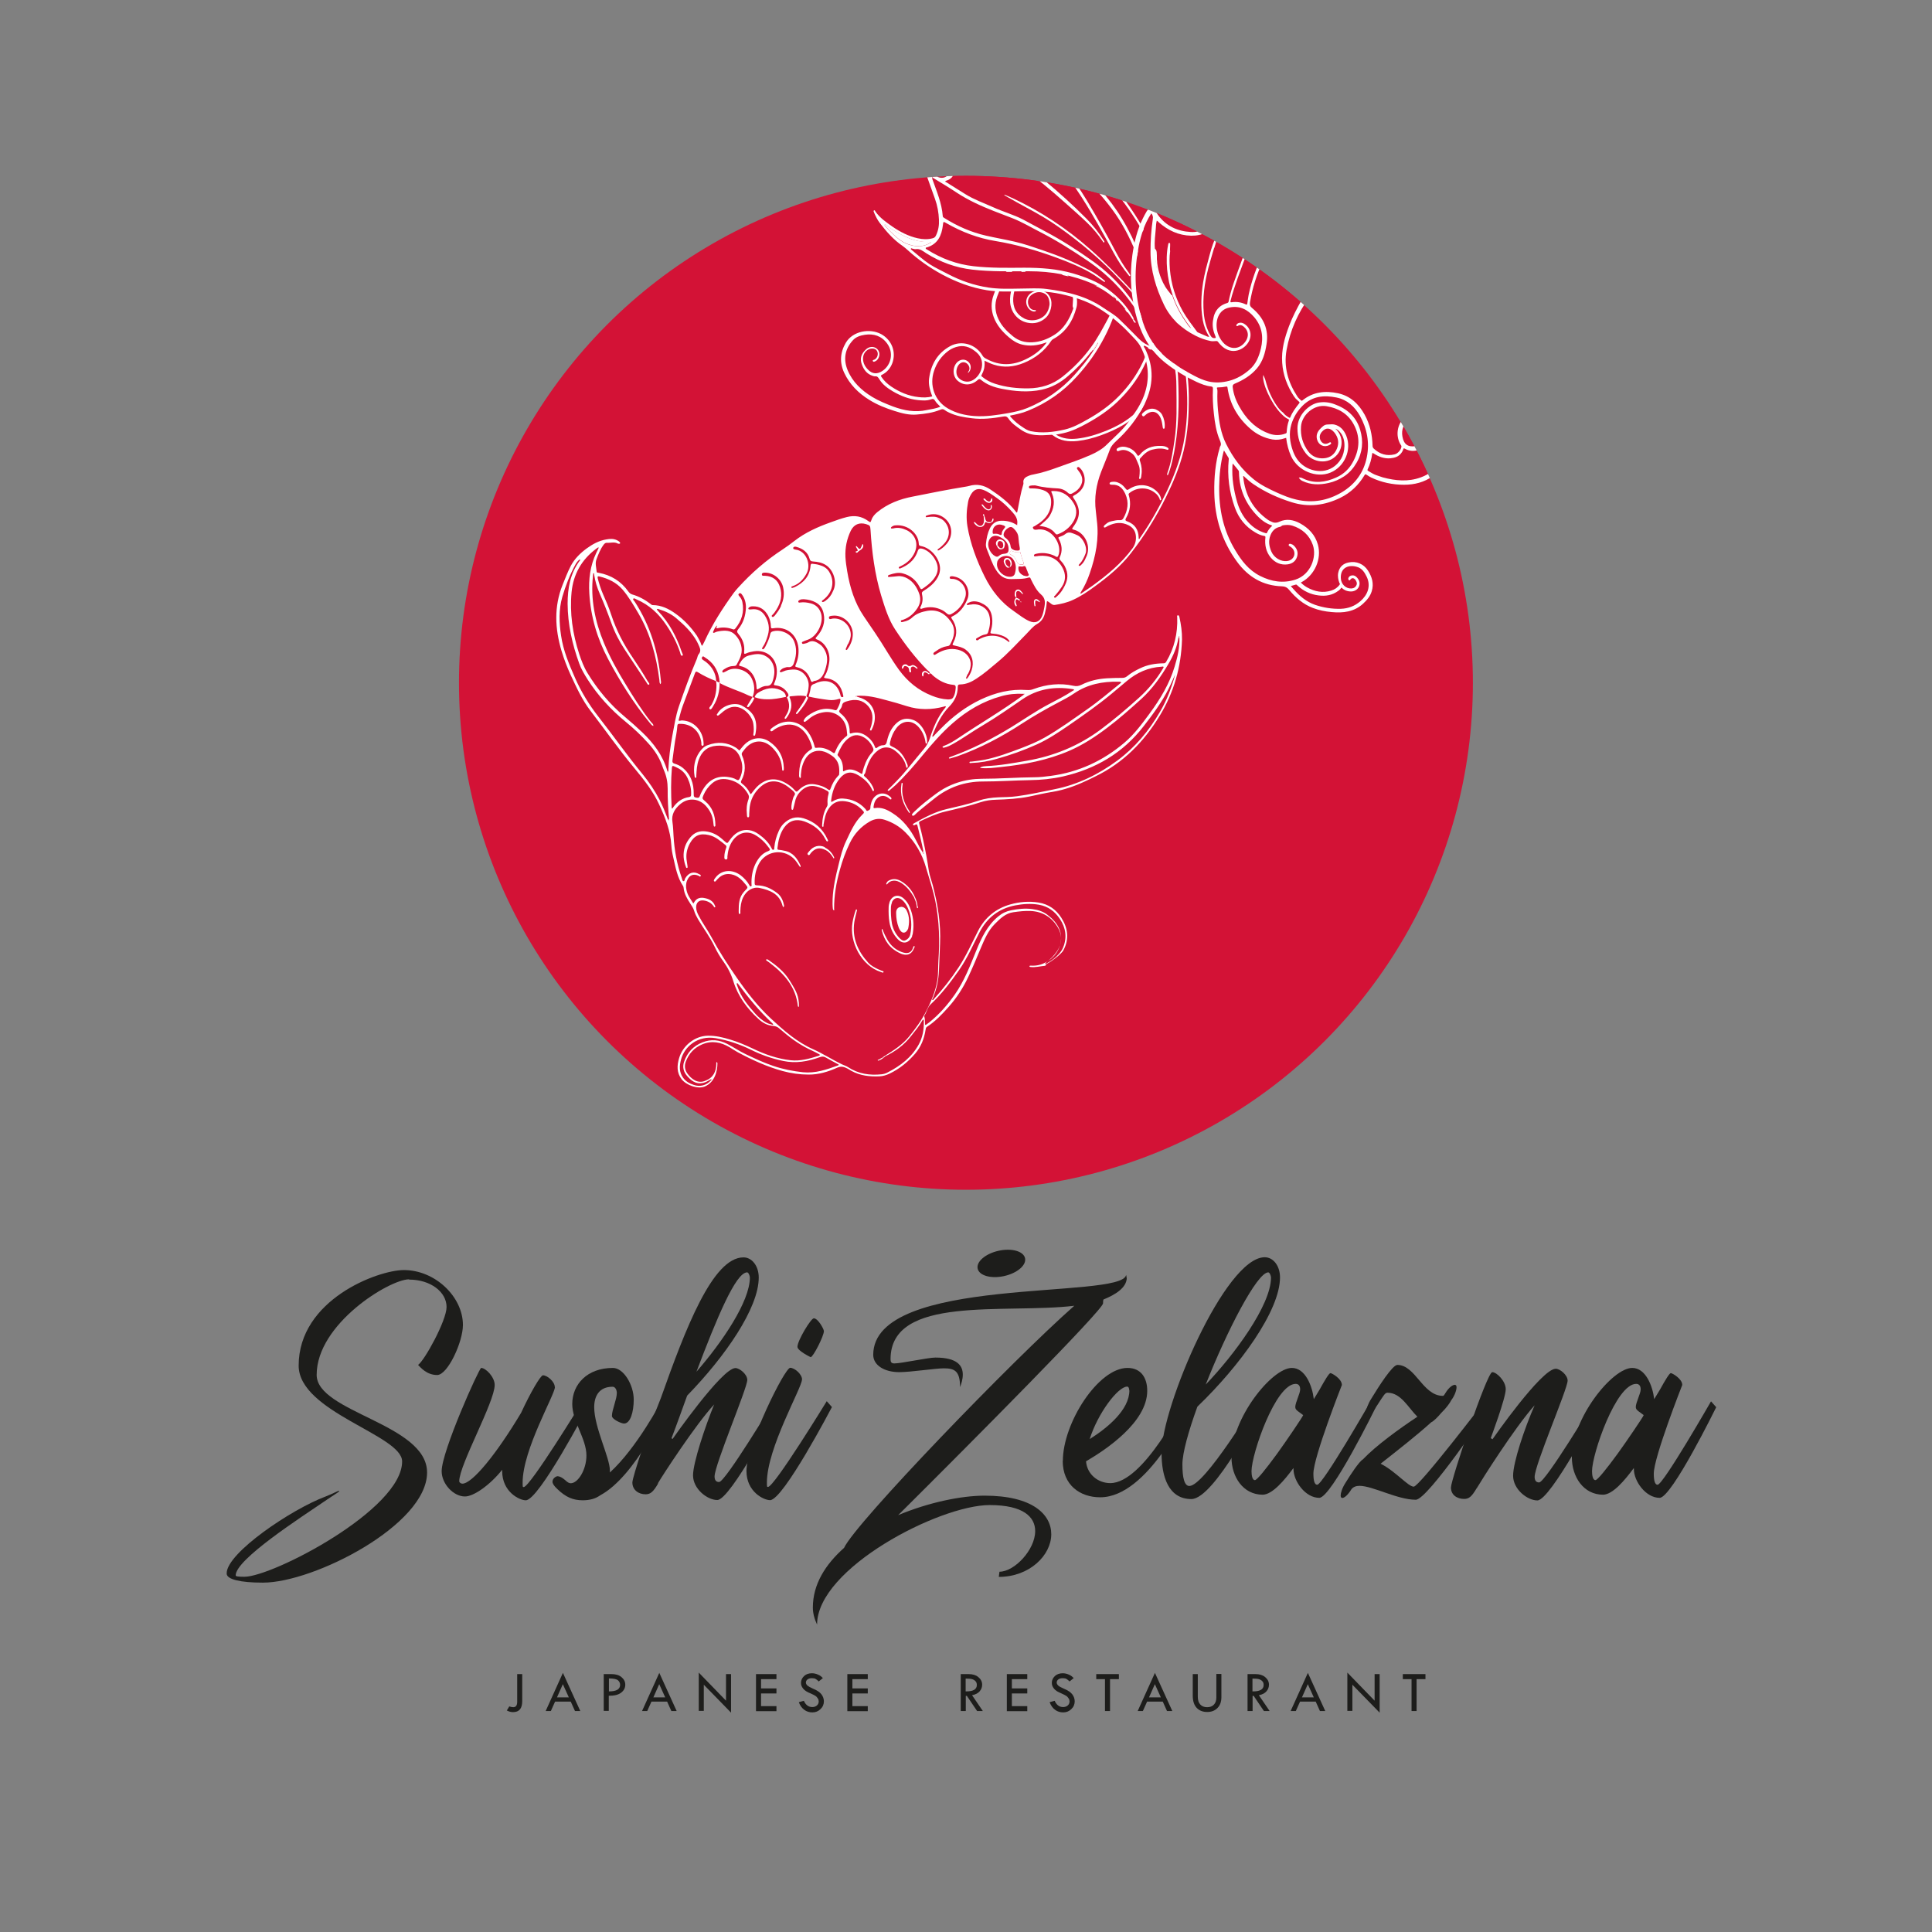 <?xml version="1.0" encoding="UTF-8"?>
<svg xmlns="http://www.w3.org/2000/svg" xmlns:xlink="http://www.w3.org/1999/xlink" viewBox="0 0 141.73 141.73">
  <rect x="0" y="0" width="141.73" height="141.73" fill="#808080" stroke="none"/>
  <defs>
    <style>
      .cls-1 {
        fill: none;
      }

      .cls-2 {
        fill: #d31236;
      }

      .cls-3 {
        fill: #1d1d1b;
      }

      .cls-4 {
        fill: #fff;
      }

      .cls-5 {
        clip-path: url(#clippath);
      }
    </style>
    <clipPath id="clippath">
      <circle class="cls-1" cx="70.87" cy="50.09" r="37.19"/>
    </clipPath>
  </defs>
  <g id="Warstwa_1" data-name="Warstwa 1">
    <g>
      <circle class="cls-2" cx="70.86" cy="50.09" r="37.19"/>
      <g class="cls-5">
        <g>
          <g>
            <path class="cls-2" d="M81.68,22.44c-.11.33-.26.64-.42.94-.37.7-.74,1.41-1.22,2.05-.6.83-1.31,1.55-2.11,2.19-.73.58-1.58.84-2.5.85-.83.01-1.65-.08-2.45-.34-.34-.11-.66-.27-.94-.51-.03-.03-.08-.05-.05-.11.09-.16.16-.33.2-.52.04-.18.04-.36.02-.55.23.11.45.22.68.29.75.24,1.48.17,2.19-.12.84-.34,1.52-.87,2.03-1.63.04-.06.09-.1.15-.13.92-.51,1.43-1.33,1.7-2.32.07-.27.04-.56.01-.84,0-.05-.02-.09.04-.12.51-.27,1.05-.41,1.63-.23.39.12.63.41.73.8.06.22.08.25.3.28Z"/>
            <path class="cls-4" d="M80.2,25.7s-.03-.01-.05-.02l.37-.56s.02.01.03.02c-.11.19-.21.38-.34.56Z"/>
            <path class="cls-2" d="M74.09,30.48c.44-.09.87-.18,1.29-.35,1.4-.57,2.6-1.4,3.61-2.52.79-.88,1.47-1.83,2.02-2.88.25-.49.48-1,.67-1.52.03-.07.07-.1.13-.13,1.2-.6,2.64.38,2.52,1.7-.06.63-.24,1.22-.51,1.79-.44.93-1.03,1.76-1.76,2.49-.67.69-1.45,1.24-2.29,1.7-.54.3-1.07.59-1.67.74-.82.19-1.65.29-2.5.12-.22-.05-.41-.17-.6-.3-.29-.19-.56-.41-.8-.67-.05-.05-.1-.1-.12-.18Z"/>
            <path class="cls-2" d="M75.45,19.4c-.31.27-.59.56-.8.91-.35.56-.58,1.16-.54,1.84.05.74.54,1.36,1.26,1.51.51.11.98,0,1.37-.37.32-.29.54-1,.31-1.48-.17-.36-.5-.55-.91-.5-.45.05-.77.33-.84.71-.06.35.16.74.48.81.03,0,.07.01.1.01.05,0,.12,0,.12-.07,0-.06-.07-.03-.11-.03-.17-.02-.3-.09-.38-.25-.17-.31-.1-.68.19-.88.27-.19.58-.25.89-.11.29.13.38.39.41.68.01.13,0,.25-.04.38-.23.92-1.24,1.09-1.8.8-.62-.32-.87-.84-.82-1.51.05-.75.38-1.37.88-1.92.22-.24.47-.44.74-.61.06-.04.12-.04.19-.04.53,0,.98.21,1.4.52.52.39.91.87,1.07,1.51.03.1.08.21.03.32,0,.01,0,.04,0,.05.13.18.06.37.06.56,0,.11-.03.23.03.34,0,.01,0,.04,0,.06-.28.78-.68,1.48-1.41,1.93-.48.29-1,.5-1.58.53-.53.03-1.01-.1-1.43-.44-.44-.36-.83-.75-1.07-1.27-.25-.53-.29-1.08-.09-1.64.2-.56.43-1.1.82-1.56.38-.47.91-.68,1.48-.8Z"/>
            <path class="cls-2" d="M80.2,25.7c-.4.65-.89,1.23-1.4,1.8-.96,1.07-2.12,1.87-3.45,2.42-.46.19-.94.29-1.43.38-.81.15-1.63.28-2.46.21-.69-.05-1.35-.21-1.95-.56-.99-.58-1.35-1.72-1.01-2.75.2-.6.54-1.09,1.05-1.47.23-.17.49-.28.77-.33.52-.09.95.13,1.32.46.78.68.25,1.89-.49,2.1-.33.09-.7-.03-.91-.33-.16-.23-.13-.64.07-.88.16-.2.39-.25.58-.11.17.12.3.39.13.61-.02.02-.02.05-.04.08.02,0,.04,0,.04,0,.2-.19.23-.51.06-.73-.18-.23-.48-.3-.73-.15-.48.27-.56,1.05-.15,1.44.44.42,1.05.41,1.52-.04.09-.08.13-.08.22,0,.44.37.97.55,1.52.66.97.19,1.95.28,2.93.07.75-.16,1.39-.52,1.96-1.02.59-.52,1.14-1.07,1.62-1.69.05-.07.14-.11.16-.2.02,0,.03.01.05.02Z"/>
            <path class="cls-2" d="M77.47,31.86c.17-.03.35-.07.52-.1.63-.14,1.2-.42,1.76-.73.8-.44,1.56-.94,2.22-1.58.78-.74,1.43-1.57,1.91-2.54.31-.62.56-1.24.64-1.93.01-.12.02-.25.02-.37,0-.08.02-.09.1-.09.81.09,1.25.65,1.16,1.46-.05.45-.21.86-.4,1.27-.5,1.13-1.18,2.13-2.07,2.98-.63.61-1.39,1.02-2.19,1.35-.7.29-1.41.5-2.16.58-.51.05-1.02.02-1.48-.27-.01,0-.03-.02-.04-.03,0,0,0,0,0-.02Z"/>
            <path class="cls-2" d="M68.99,29.84c-.33.16-.67.18-1,.25-.86.19-1.68.04-2.48-.26-.52-.2-1.04-.41-1.52-.7-.79-.48-1.45-1.11-1.81-1.97-.32-.78-.21-1.54.38-2.18.24-.26.56-.36.88-.41.66-.1,1.23.08,1.64.64.47.64.32,1.55-.33,2-.39.27-.76.25-1.09-.1-.24-.25-.39-.56-.34-.92.05-.34.33-.59.63-.61.23-.01.37.09.43.29.05.2-.05.43-.23.52-.01,0-.02,0-.04.01-.04.02-.1.04-.08.1.03.06.09.04.14.03.23-.08.39-.39.33-.65-.1-.42-.61-.56-.96-.25-.35.31-.48.68-.32,1.1.14.39.37.71.79.85.05.02.11.04.17.04.17-.03.24.07.32.2.24.4.61.67,1,.9.57.34,1.18.58,1.84.64.32.03.64.06.94-.05.18-.07.25-.01.33.12.1.16.24.28.38.42Z"/>
            <path class="cls-4" d="M81.82,22.05s.05-.11.11-.13c.08.14.07.21-.1.9.05.01.08-.02.12-.03,1.06-.36,2.26.29,2.54,1.38.03.11.06.15.19.16.82.07,1.46.7,1.33,1.7-.07.54-.27,1.03-.5,1.51-.43.91-1,1.72-1.67,2.46-.83.93-1.88,1.5-3.04,1.92-.57.21-1.15.36-1.75.43-.65.07-1.29,0-1.83-.43-.05-.04-.09-.02-.14-.02-.37.02-.74.05-1.11.01-.4-.04-.75-.16-1.08-.39-.34-.24-.68-.47-.91-.81-.12-.18-.23-.18-.4-.15-.76.13-1.53.22-2.3.12-.57-.07-1.14-.16-1.67-.42-.11-.05-.22-.11-.31-.18-.1-.08-.18-.08-.3-.03-.55.23-1.14.31-1.74.36-.56.05-1.1-.09-1.63-.26-.64-.2-1.27-.45-1.85-.81-.8-.49-1.45-1.14-1.85-1.99-.35-.75-.3-1.5.12-2.21.5-.85,1.75-1.08,2.59-.63.78.43,1.12,1.3.82,2.13-.14.37-.39.67-.75.85-.11.05-.1.09-.04.17.18.28.43.5.7.69.61.41,1.27.7,2.01.78.34.04.67.04,1.01-.05-.16-.43-.3-.87-.23-1.33.14-1.02.61-1.84,1.53-2.35.85-.47,1.9-.15,2.39.69.07.13.19.19.31.25.95.51,1.9.48,2.85.02.57-.27,1.07-.63,1.47-1.14.02-.02.03-.04.05-.06,0,0,0-.02.02-.05-.05.02-.1.03-.14.05-.54.19-1.09.25-1.65.12-.37-.09-.68-.28-.97-.53-.48-.41-.89-.87-1.12-1.48-.2-.54-.21-1.08-.01-1.63.15-.42.33-.83.56-1.22.29-.49.68-.85,1.21-1.08.45-.2.93-.33,1.42-.33.47,0,.92.13,1.32.39.71.46,1.26,1.05,1.47,1.89.02.07.04.08.11.05.26-.13.53-.24.81-.32.81-.24,1.75.2,1.99.99,0,0,0,.01.02.03ZM80.15,25.68c-.02.09-.11.13-.16.2-.48.62-1.03,1.18-1.62,1.69-.57.5-1.21.86-1.96,1.02-.98.21-1.96.12-2.93-.07-.55-.11-1.08-.29-1.52-.66-.09-.07-.13-.07-.22,0-.47.44-1.08.45-1.52.04-.41-.39-.33-1.17.15-1.44.25-.14.55-.08.73.15.17.22.14.54-.06.73,0,0-.02,0-.04,0,.01-.03.02-.06.04-.08.17-.22.04-.49-.13-.61-.19-.13-.42-.09-.58.11-.19.24-.23.65-.07.88.2.29.58.42.91.33.74-.21,1.27-1.41.49-2.1-.38-.33-.8-.55-1.32-.46-.28.05-.54.16-.77.33-.51.38-.85.87-1.05,1.47-.35,1.03.02,2.17,1.01,2.75.6.35,1.26.51,1.95.56.83.06,1.65-.07,2.46-.21.49-.09.97-.19,1.43-.38,1.33-.55,2.48-1.35,3.45-2.42.51-.57,1-1.15,1.4-1.8.14-.17.23-.37.34-.56,0,0-.02-.01-.03-.02l-.37.56ZM74.09,30.48c.02.08.07.13.12.18.23.26.51.48.8.67.19.13.38.25.6.3.84.17,1.67.07,2.5-.12.6-.14,1.14-.44,1.67-.74.84-.47,1.62-1.02,2.29-1.7.72-.73,1.32-1.56,1.76-2.49.27-.57.46-1.16.51-1.79.12-1.33-1.33-2.3-2.52-1.7-.06.03-.11.06-.13.13-.19.52-.41,1.03-.67,1.52-.54,1.05-1.22,2-2.02,2.88-1.01,1.12-2.22,1.96-3.61,2.52-.41.17-.85.26-1.29.35ZM81.68,22.44c-.22-.02-.24-.05-.3-.28-.11-.39-.34-.68-.73-.8-.58-.18-1.11-.04-1.63.23-.06.03-.04.08-.04.12.03.28.06.57-.01.84-.26.99-.77,1.81-1.7,2.32-.06.03-.11.07-.15.13-.5.76-1.19,1.29-2.03,1.63-.72.29-1.45.36-2.19.12-.23-.07-.44-.18-.68-.29.02.2.01.38-.02.55-.04.18-.11.35-.2.52-.03.06.01.08.05.11.28.23.59.4.94.51.8.26,1.62.35,2.45.34.92-.01,1.77-.27,2.5-.85.8-.64,1.51-1.36,2.11-2.19.47-.64.84-1.35,1.22-2.05.16-.3.31-.61.42-.94ZM75.45,19.4c-.57.12-1.1.34-1.48.8-.38.46-.61,1-.82,1.56-.2.56-.16,1.11.09,1.64.24.52.63.91,1.07,1.27.42.34.89.47,1.43.44.58-.03,1.1-.23,1.58-.53.73-.45,1.13-1.15,1.41-1.93,0-.02.01-.05,0-.06-.07-.11-.03-.22-.03-.34,0-.19.07-.39-.06-.56,0-.01-.01-.04,0-.05.05-.11,0-.22-.03-.32-.17-.64-.56-1.12-1.07-1.51-.42-.31-.87-.52-1.4-.52-.07,0-.13,0-.19.04-.28.17-.53.37-.74.61-.5.54-.83,1.17-.88,1.92-.04.67.2,1.19.82,1.51.56.28,1.57.12,1.8-.8.03-.12.06-.25.04-.38-.03-.29-.13-.55-.41-.68-.31-.14-.62-.09-.89.11-.29.2-.36.57-.19.88.08.15.21.23.38.25.04,0,.11-.03.11.03,0,.07-.07.07-.12.07-.03,0-.07,0-.1-.01-.31-.08-.54-.46-.48-.81.07-.39.39-.66.84-.71.41-.05.74.14.91.5.23.48.01,1.19-.31,1.48-.39.36-.86.48-1.37.37-.71-.15-1.21-.77-1.26-1.51-.04-.68.18-1.28.54-1.84.22-.34.49-.64.8-.91ZM77.47,31.86s0,.02,0,.02c.01.01.03.02.04.03.46.28.97.32,1.48.27.75-.08,1.46-.3,2.16-.58.8-.33,1.56-.74,2.19-1.35.89-.86,1.57-1.86,2.07-2.98.18-.41.34-.82.4-1.27.09-.81-.35-1.37-1.16-1.46-.08,0-.1,0-.1.09,0,.12,0,.25-.02.37-.08.69-.33,1.32-.64,1.93-.48.96-1.14,1.8-1.91,2.54-.66.63-1.42,1.14-2.22,1.58-.56.31-1.13.59-1.76.73-.17.04-.35.07-.52.1ZM68.99,29.84c-.14-.14-.28-.26-.38-.42-.08-.14-.15-.19-.33-.12-.3.11-.63.08-.94.05-.67-.07-1.27-.31-1.84-.64-.39-.23-.76-.5-1-.9-.08-.13-.15-.23-.32-.2-.05,0-.11-.02-.17-.04-.42-.14-.65-.45-.79-.85-.16-.43-.03-.79.32-1.1.35-.31.86-.17.96.25.06.26-.09.57-.33.65-.05.02-.11.04-.14-.03-.03-.06.03-.08.08-.1.01,0,.02,0,.04-.01.18-.09.28-.32.23-.52-.05-.2-.2-.3-.43-.29-.31.02-.58.27-.63.61-.05.36.1.67.34.92.33.35.7.37,1.09.1.65-.45.81-1.35.33-2-.41-.56-.99-.74-1.64-.64-.32.05-.65.15-.88.41-.59.65-.7,1.4-.38,2.18.36.87,1.02,1.49,1.81,1.97.48.29,1,.5,1.52.7.81.3,1.63.45,2.48.26.33-.07.67-.1,1-.25Z"/>
          </g>
          <g>
            <path class="cls-2" d="M66,1.65c.94.76,1.87,1.55,2.85,2.27,1.18.86,2.37,1.7,3.57,2.53,1.48,1.02,2.95,2.06,4.4,3.13.81.59,1.62,1.18,2.41,1.8,1.14.9,2.04,2.03,2.92,3.16,1.62,2.07,2.76,4.38,3.5,6.89.3,1.03.58,2.08.81,3.13.55,2.47.82,4.95.43,7.48-.21,1.4-.69,2.72-1.29,3.99-.55,1.16-1.17,2.28-1.9,3.34-.03.04-.05.08-.08.11-.04.03-.04.11-.1.1-.01,0-.01-.08-.01-.13-.02-.56-.28-.95-.81-1.15-.14-.06-.21-.09-.11-.26.3-.52.37-1.08.2-1.66-.02-.06-.04-.1.03-.16.57-.47,1.37-.48,1.92,0,.14.12.24.25.31.42.02.04.02.11.07.1.08-.02.04-.09.03-.14-.06-.26-.22-.45-.42-.61-.54-.44-1.28-.47-1.87-.1-.2.13-.2.13-.36-.07-.14-.18-.32-.31-.53-.39-.13-.05-.27-.06-.41-.04-.08.01-.19.03-.18.13,0,.08.11.08.19.08.49-.03.77.26.96.67.29.62.18,1.21-.14,1.79-.05.1-.12.15-.25.14-.2-.02-.39.03-.58.07-.14.03-.27.08-.38.16-.1.08-.27.19-.22.28.04.09.2-.05.3-.09.5-.24,1.01-.31,1.52-.04.34.18.51.46.53.82.02.32-.06.61-.26.88-.81,1.1-1.84,1.95-2.94,2.74-.25.18-.5.35-.76.52-.03.02-.07.07-.11.03,0,0,.02-.07.04-.1.27-.42.48-.88.64-1.36.44-1.27.7-2.56.52-3.91-.03-.22-.05-.44-.07-.66-.12-1,.03-1.96.39-2.89.21-.55.44-1.08.64-1.63.1-.27.27-.45.46-.62.85-.78,1.56-1.67,2.07-2.7.68-1.35.72-2.73.04-4.1-.03-.06-.11-.12-.06-.2,0-.01.11.04.17.07.15.09.31.17.46.27.17.11.34.19.54.21.28.03.5.18.72.34.17.12.26.28.31.48.13.54.16,1.08.17,1.63.01,1.32.05,2.63-.14,3.94-.12.79-.22,1.58-.5,2.34-.01.03-.02.07-.03.11,0,.04-.02.1.03.12,0,0,.04-.06.05-.09.16-.42.27-.85.36-1.29.42-1.95.44-3.92.35-5.89-.01-.26-.06-.52-.1-.77-.1-.61-.53-.9-1.06-1.05-.28-.08-.54-.18-.79-.33-.05-.03-.09-.07-.14-.09-.5-.16-.82-.55-1.17-.9-.35-.36-.71-.71-1.07-1.06-.34-.33-.76-.56-1.15-.82-1.26-.86-2.69-1.19-4.16-1.38-.62-.08-1.24-.04-1.86-.03-.82.01-1.64.04-2.44-.08-1.03-.16-2.02-.5-2.95-.99-.45-.24-.91-.46-1.35-.73-.47-.3-.88-.68-1.31-1.04-.03-.02-.07-.06-.05-.09.03-.05.08,0,.12,0,.07.01.15.05.22.04.33-.07.54.14.79.3,1.04.66,2.16,1.06,3.38,1.2,1.39.16,2.78.12,4.17.12,1.63,0,3.2.28,4.69.93,1.11.49,1.99,1.25,2.66,2.25.08.12.17.25.25.37.02.04.05.08.07.12.03.06.1.13.14.1.05-.04-.05-.09-.06-.14-.01-.04-.05-.07-.08-.11-.46-.87-1.1-1.57-1.89-2.15-.78-.57-1.66-.91-2.57-1.17-1.17-.34-2.37-.42-3.58-.42-1.24,0-2.49.03-3.72-.11-1.23-.14-2.36-.56-3.41-1.22-.04-.03-.12-.04-.1-.11,0-.04.06-.04.09-.05.8-.25,1.09-.87,1.17-1.63.03-.28.03-.28.27-.14,1.11.64,2.3,1.09,3.57,1.3,1.53.25,3.01.69,4.46,1.21.95.35,1.9.72,2.76,1.26.24.15.47.33.71.49.04.02.09.07.12.03.03-.04-.03-.08-.06-.11-.31-.26-.64-.51-1-.7-1.12-.61-2.3-1.09-3.51-1.5-.68-.23-1.35-.47-2.05-.63-.7-.16-1.4-.28-2.1-.44-1.1-.25-2.11-.7-3.07-1.3-.06-.04-.1-.06-.11-.14-.07-.95-.45-1.81-.76-2.7-.01-.03-.04-.07-.01-.1.01,0,.02,0,.03-.01.58.36,1.17.72,1.75,1.09.85.56,1.77.97,2.72,1.35.45.18.9.35,1.35.52.72.28,1.39.68,2.07,1.03,1.21.62,2.35,1.34,3.48,2.11,1.63,1.11,2.94,2.52,3.93,4.22.19.32.39.64.54.97.02.04.03.14.1.11.09-.04.01-.11,0-.16,0-.04-.03-.07-.05-.1-.97-1.98-2.3-3.68-4.1-4.98-1.13-.81-2.3-1.57-3.54-2.22-.55-.29-1.09-.6-1.64-.88-.7-.37-1.47-.58-2.19-.9-.68-.31-1.4-.57-2.04-.96-.47-.29-.93-.58-1.39-.87-.03-.02-.08-.02-.07-.07,0-.03.03-.04.06-.04.49-.14.65-.52.66-.98.02-.54-.17-1.04-.35-1.54-.45-1.25-1.18-2.33-2.08-3.3-.03-.03-.07-.07-.1-.1-.02-.02-.07-.04-.03-.08,0,0,.05,0,.08.02.24.17.49.34.73.51,1.16.82,2.36,1.58,3.56,2.35,2.21,1.41,4.3,2.98,6.25,4.73.54.48,1.08.96,1.61,1.46.44.42.82.88,1.16,1.38.02.04.05.1.1.07.05-.03,0-.08-.02-.12-.37-.61-.81-1.15-1.31-1.65-1.94-1.95-4.05-3.67-6.3-5.24-.78-.55-1.6-1.04-2.41-1.56-1.1-.71-2.18-1.45-3.25-2.2-.43-.31-.88-.58-1.36-.82-.12-.06-.16-.1-.09-.24.1-.2.08-.43.06-.66-.08-.73-.31-1.41-.62-2.07-.42-.89-.95-1.72-1.49-2.55-.16-.24-.3-.48-.46-.73.02,0,.04-.02.05-.03,2.16,2.24,4.58,4.17,7.09,5.99.65.47,1.34.89,2.02,1.33.08.05.21.15.26.06.05-.08-.1-.14-.18-.2-1.94-1.32-3.81-2.72-5.6-4.22-.48-.4-.97-.8-1.43-1.23.02-.01.04-.02.06-.04ZM84.67,25.29s-.01-.05-.02-.08c-.01-.04,0-.09-.05-.11,0,0-.02,0-.02,0-.03.05-.01.08.03.11-.01.03,0,.06.03.07,0,.02,0,.06.02.06.05,0,.03-.04.02-.07ZM72.17,7.26c-.33-.13-.66-.31-1.02-.38-.03,0-.07,0-.1-.01.03.03.05.06.08.07.37.24.77.4,1.16.6,1.16.57,2.26,1.25,3.19,2.17,1.45,1.45,2.77,3.02,3.88,4.75.85,1.33,1.61,2.71,2.36,4.1.31.57.67,1.11,1.08,1.61.03.03.05.1.1.07.07-.04,0-.1-.02-.14-.03-.05-.06-.09-.09-.14-.36-.48-.67-1-.95-1.54-.67-1.28-1.38-2.53-2.12-3.76-.99-1.65-2.23-3.12-3.52-4.54-1.13-1.24-2.47-2.18-4.02-2.87ZM78.44,11.79c-.06-.02-.1-.07-.14-.04-.05.06.01.1.04.14.13.17.27.33.44.47,1.03.9,1.96,1.89,2.78,2.99.73.98,1.29,2.06,1.75,3.19.66,1.6,1.16,3.25,1.4,4.97.04.28.08.57.12.85,0,.04,0,.11.05.11.06,0,.04-.08.03-.12-.06-.94-.21-1.86-.43-2.77-.47-1.94-1.14-3.81-2.18-5.52-.94-1.56-2.18-2.85-3.54-4.05-.1-.09-.23-.15-.34-.22ZM74.23,14.51c-.09-.04-.26-.12-.43-.19-.05-.02-.1-.03-.14-.04.04.03.07.06.11.09.53.29,1.05.59,1.58.88.8.44,1.59.89,2.33,1.41,1.62,1.15,3.13,2.43,4.5,3.88.37.4.76.78,1.1,1.21.03.03.06.1.1.07.05-.03,0-.08-.03-.11-.12-.16-.24-.33-.38-.48-.96-1.02-1.94-2.03-3-2.96-1.71-1.5-3.59-2.75-5.73-3.76ZM82.86,32.87c-.26-.11-.51-.16-.78-.03-.07.03-.17.08-.14.18.03.12.14.07.21.04.33-.13.61-.01.88.18.29.2.37.53.5.82.13.29.09.62.07.93,0,.05-.05.12.02.14.09.02.09-.07.11-.12.01-.04.02-.09.02-.14.06-.34.02-.66-.08-.99-.03-.09-.07-.17,0-.26.24-.27.48-.54.86-.63.36-.09.71-.14,1.07-.01.04.02.09.03.13-.01.04-.06,0-.11-.05-.13-.15-.1-.33-.13-.5-.13-.62-.02-1.15.17-1.55.65-.1.12-.14.1-.21-.02-.13-.21-.32-.36-.54-.47ZM84.82,30.05c-.31-.12-.6-.05-.86.16-.09.07-.26.17-.14.31.09.1.19-.05.27-.11.44-.34.87-.22,1.08.31.08.21.11.43.14.65,0,.04.01.08.06.09.06,0,.07-.05.08-.09.03-.33-.04-.64-.19-.94-.09-.17-.23-.28-.43-.37ZM84.34,24.54s-.01.04,0,.05c.07.15.1.31.2.44,0,0,.05,0,.05,0,.01-.18-.1-.32-.16-.48-.01-.04-.05-.05-.08-.01Z"/>
            <path class="cls-4" d="M68.26,17.8c-.53.34-1.07.32-1.65.11-.54-.19-.94-.58-1.33-.97-.1-.1-.19-.2-.28-.31-.04-.05-.14-.1-.09-.17.02-.03.11.04.16.08.27.23.57.41.88.58.49.27.99.5,1.55.58.25.04.5.06.75.04,0,.02,0,.04,0,.05Z"/>
            <path class="cls-4" d="M64.62,4.13c.25.16.5.32.75.48.13.08.25.17.4.19.16.01.2.09.22.22.03.25.08.5.05.75-.01.1-.04.22-.15.25-.11.02-.19-.06-.25-.15-.11-.14-.19-.29-.28-.45-.24-.43-.48-.86-.82-1.22-.02-.02-.07-.06-.05-.09.04-.04.07.03.12.02Z"/>
            <path class="cls-4" d="M74.11,40.49c.01-.11.06-.1.13-.07.16.08.33.11.51.07.08-.02.1.02.11.08.06.24.14.48.23.71.04.09,0,.11-.08.12-.21.04-.34-.02-.43-.23-.09-.2-.19-.39-.4-.47-.14-.05-.13-.13-.08-.22Z"/>
            <path class="cls-4" d="M65.93,1.68s-.12-.07-.09-.1c.05-.04.11.02.15.06-.02.01-.04.02-.06.04Z"/>
            <path class="cls-4" d="M62.89,51.12s-.1.03-.11-.03c0-.04.05-.04.08-.04l.03.07Z"/>
            <path class="cls-4" d="M67.76,62.53s.06.07.04.08c-.04.02-.08,0-.09-.06.02,0,.03-.01.05-.02Z"/>
            <path class="cls-4" d="M86.48,46.8s0-.11.06-.11c.03,0,.02.06.01.09-.02,0-.04.01-.07.02Z"/>
            <path class="cls-4" d="M75.08,50.89s.05-.03.07,0c.02.03-.01.04-.04.06-.01-.02-.02-.04-.03-.06Z"/>
            <path class="cls-4" d="M67.71,62.55s-.04-.04-.04-.07c.02,0,.05-.01.07-.02,0,.02.01.04.02.07-.02,0-.03.01-.05.02Z"/>
            <path class="cls-4" d="M74.61,38.48s0,.05-.02.06c-.03,0-.03-.02-.03-.04.01,0,.03-.01.04-.01Z"/>
            <path class="cls-4" d="M48.99,56.63s.04,0,.04.02c0,0-.02.02-.02.03,0-.02,0-.03,0-.05h0Z"/>
            <path class="cls-4" d="M68.25,17.75s.06-.01.06.02c0,.03-.02.04-.05.03,0-.02,0-.03,0-.05Z"/>
            <path class="cls-4" d="M49.09,60.11s.01.06-.02.07c-.03,0-.04-.02-.04-.05.02,0,.04-.01.06-.02Z"/>
            <path class="cls-4" d="M68.36,13.1s-.04-.03-.02-.04c.03-.02.05,0,.06.03-.01,0-.02,0-.03.01Z"/>
            <path class="cls-4" d="M76.75,70.72s-.04.13-.09.13c-.35.03-.69.13-1.05.09-.04,0-.09-.01-.09-.05,0-.06.07-.05.11-.05.87.05,1.47-.4,1.92-1.07.38-.57.39-1.2.02-1.79-.45-.71-1.1-1.11-1.96-1.15-.43-.02-.85.03-1.27.09-.58.08-.97.47-1.36.86-.5.5-.76,1.14-1.03,1.77-.3.71-.59,1.42-.92,2.12-.38.81-.86,1.55-1.46,2.22-.48.54-.97,1.05-1.57,1.44-.09.06-.08.13-.1.21-.1.66-.34,1.26-.77,1.76-.53.61-1.14,1.11-1.87,1.46-.24.11-.48.19-.75.2-.72.03-1.41-.05-2.05-.4-.1-.05-.19-.12-.29-.17-.24-.12-.44-.2-.74-.07-.67.3-1.38.52-2.12.51-.64,0-1.27-.09-1.9-.26-1.16-.32-2.25-.82-3.31-1.39-.2-.11-.39-.24-.59-.36-.63-.37-1.29-.5-1.99-.21-.59.25-.99.68-1.21,1.27-.11.29-.08.59.1.85.29.42.78.8,1.34.55,0,.15-.12.15-.21.17-.49.1-.82-.17-1.11-.49-.28-.3-.38-.67-.25-1.06.23-.69.69-1.18,1.37-1.44.62-.24,1.22-.18,1.8.12.47.24.91.55,1.39.77.65.31,1.31.62,2,.85.71.24,1.43.38,2.17.46.9.09,1.72-.19,2.54-.49.03-.01.08-.02.07-.06,0-.05-.05-.05-.08-.06-.29-.16-.59-.31-.88-.48-.14-.08-.26-.07-.41-.02-.88.32-1.77.48-2.7.28-.82-.17-1.59-.44-2.34-.81-.83-.41-1.7-.7-2.61-.86-1.3-.22-2.29.61-2.54,1.57-.12.46-.15.91.15,1.33.2.28.48.43.79.53.46.16.93.03,1.26-.34.01-.02.06-.02.04-.05-.03-.04-.05-.02-.09,0-.11.06-.63.38-.36.08.58-.22.8-.68.8-1.27,0-.04-.02-.08.02-.09.04,0,.05.04.06.07,0,0,0,.02,0,.03,0,.58-.21,1.39-.94,1.69-.5.2-1.33-.09-1.68-.53-.38-.49-.35-1.02-.19-1.56.27-.92,1.15-1.62,2.1-1.64.57-.01,1.12.12,1.67.29.57.17,1.12.41,1.65.66.88.42,1.78.74,2.76.85.72.08,1.4-.12,2.07-.33.04-.01.08-.03.07-.07,0-.02-.04-.04-.06-.05-.16-.08-.31-.17-.47-.24-.79-.35-1.49-.83-2.14-1.39-.1-.09-.2-.16-.3-.25-.13-.12-.27-.17-.45-.19-.41-.03-.77-.22-1.07-.5-.84-.77-1.51-1.66-1.85-2.77-.17-.54-.42-1.03-.75-1.48-.24-.33-.45-.69-.62-1.05-.34-.72-.82-1.34-1.22-2.02-.12-.21-.23-.42-.3-.66-.05-.17-.16-.31-.25-.46-.24-.37-.47-.74-.51-1.19,0-.04-.02-.09-.04-.13-.43-.63-.55-1.38-.72-2.1-.07-.29-.12-.58-.14-.88-.06-1.06-.44-2.02-.88-2.97-.45-.99-1.12-1.84-1.81-2.67-1.13-1.36-2.15-2.81-3.23-4.22-.62-.8-1.04-1.73-1.47-2.65-.26-.57-.49-1.17-.67-1.77-.48-1.62-.56-3.23.08-4.83.19-.47.37-.95.61-1.41.28-.52.69-.92,1.15-1.26.44-.32.91-.58,1.46-.67.27-.05.54-.06.79.07.07.04.13.07.18.13.03.03.05.06.02.1-.01.02-.05.02-.07.02-.03,0-.06,0-.08-.01-.26-.15-.54-.04-.82-.06-.1,0-.15.05-.22.13-.25.33-.4.72-.54,1.1-.1.28-.01.59.02.88,0,.09.09.08.15.09.91.17,1.64.62,2.18,1.38.07.1.16.17.28.21.5.14.94.39,1.35.7.04.03.08.08.14.08.64,0,1.19.27,1.69.63.62.44,1.13.99,1.56,1.61.09.14.16.29.24.44.06.1.06.23.15.31.06-.11.12-.21.17-.32.58-1.27,1.33-2.44,2.15-3.57.1-.13.21-.26.32-.38.97-1.07,2.05-2.01,3.26-2.8.29-.19.58-.4.86-.62.81-.63,1.73-1.04,2.69-1.38.38-.14.77-.28,1.17-.38.57-.14,1.08-.06,1.56.29.17.12.17.12.24-.08.08-.24.24-.41.43-.57.76-.62,1.65-.96,2.6-1.14,1.29-.26,2.59-.52,3.89-.73.08-.01.16-.03.24-.05.57-.17,1.09-.06,1.58.27.68.45,1.33.94,1.84,1.6.02.03.05.08.07.08.05,0,.05-.07.06-.11.13-.66.23-1.32.43-1.96,0-.03.02-.06.01-.08-.06-.33.16-.46.42-.56.09-.04.2-.06.3-.08.63-.12,1.24-.32,1.84-.54.8-.29,1.62-.56,2.4-.91.45-.2.86-.44,1.2-.79.53-.53,1.11-1.01,1.55-1.63.44-.61.88-1.22,1.14-1.94.44-1.21.34-2.38-.24-3.53-.2-.4-.52-.68-.82-1-.7-.75-1.49-1.39-2.37-1.92-.83-.5-1.74-.77-2.68-.98-.98-.21-1.96-.23-2.96-.2-.82.02-1.65.05-2.47-.08-1.16-.19-2.24-.6-3.27-1.15-.91-.49-1.75-1.08-2.52-1.78-.12-.11-.25-.22-.39-.32-.66-.45-1.18-1.04-1.66-1.67-.19-.24-.32-.52-.44-.8-.02-.05-.05-.12.02-.14.05-.02.07.05.09.09.33.47.79.78,1.24,1.1.57.39,1.18.71,1.86.86.37.08.73.1,1.1,0,.12-.03.19-.09.24-.2.18-.37.24-.76.22-1.16-.02-.52-.11-1.03-.29-1.53-.21-.59-.42-1.17-.63-1.76-.07-.19-.18-.34-.33-.47-.46-.4-.92-.81-1.37-1.22-.03-.03-.1-.07-.07-.1.05-.07.09,0,.13.03.45.27.82.64,1.25.93.35.24.62.57.97.81.04.03.07.06.11.09.47.32,1,.09,1.08-.48.04-.28-.02-.55-.09-.82-.4-1.54-1.21-2.84-2.28-4-.24-.26-.49-.51-.75-.74-.27-.24-.57-.43-.89-.6-.16-.09-.28-.24-.38-.39-.13-.22-.26-.45-.39-.68-.18-.31-.38-.62-.63-.88-.26-.27-.54-.52-.97-.4-.06.02-.12.01-.14-.05-.02-.08.05-.11.11-.13.34-.08.66-.03.99.07.39.13.72.39,1.06.61.09.06.19.12.29.17.06.03.14.08.17.06.06-.04,0-.12-.02-.18-.11-.39-.26-.78-.43-1.15-.41-.86-.91-1.66-1.43-2.45-.63-.96-1.26-1.93-1.8-2.95-.09-.17-.17-.35-.25-.53-.04-.08-.09-.16.01-.22.07-.04.1.06.14.1.21.17.35.39.48.61.75,1.2,1.78,2.14,2.86,3.02,1.13.92,2.24,1.86,3.42,2.72,1.12.83,2.26,1.62,3.4,2.42,1.58,1.11,3.18,2.2,4.72,3.35.62.46,1.26.89,1.87,1.36,1.07.82,1.98,1.78,2.84,2.81,1.83,2.18,3.17,4.63,4.03,7.33.41,1.3.73,2.63.99,3.97.27,1.37.54,2.75.55,4.16.01,1.37-.06,2.72-.38,4.06-.29,1.2-.77,2.33-1.31,3.43-.72,1.45-1.57,2.82-2.57,4.1-.74.95-1.65,1.7-2.61,2.4-.51.38-1.04.74-1.63,1.01-.43.2-.88.3-1.34.37-.17.02-.28-.11-.41-.2-.16-.11-.16-.11-.18.09-.02.26-.07.51-.14.77-.09.32-.26.56-.55.73-.32.18-.54.48-.79.73-.7.71-1.37,1.46-2.15,2.1-.49.41-.97.83-1.51,1.18-.36.24-.75.42-1.19.43-.13,0-.19.03-.19.19,0,.57-.24,1.04-.63,1.44-.59.61-.94,1.35-1.23,2.13,0,.02-.01.06,0,.07.04.02.07-.02.09-.04.17-.18.34-.37.52-.54.86-.88,1.83-1.62,2.95-2.15,1.07-.5,2.18-.78,3.37-.69.17.01.33,0,.49-.07.95-.35,1.93-.46,2.93-.24.21.05.39.02.58-.07.59-.3,1.22-.44,1.88-.48.37-.02.74-.03,1.11-.03.14,0,.25-.03.36-.12.29-.24.61-.42.95-.58.55-.27,1.13-.36,1.73-.37.11,0,.14-.04.19-.11.6-1,.85-2.09.81-3.25,0-.06-.04-.15.05-.16.08-.01.09.07.11.13.12.54.2,1.09.19,1.65-.06,2-.59,3.87-1.63,5.58-1.16,1.92-2.68,3.47-4.73,4.46-.24.12-.48.24-.73.35-.77.36-1.56.64-2.4.78-.57.09-1.13.22-1.69.34-.82.17-1.65.21-2.49.24-.36.01-.72.06-1.07.17-.87.29-1.75.49-2.64.7-.64.15-1.23.43-1.82.7-.12.06-.09.13-.07.22.21.77.37,1.55.52,2.34.07.36.12.73.18,1.1.06.35.19.68.28,1.02.37,1.41.61,2.84.54,4.31-.03.66-.05,1.31-.08,1.97-.03.7-.17,1.38-.45,2.03-.02.04-.09.09-.02.13.05.03.07-.04.1-.07.66-.73,1.27-1.5,1.81-2.32.56-.85.97-1.78,1.43-2.68.5-.98,1.3-1.64,2.36-1.94.67-.19,1.36-.25,2.07-.14.75.12,1.3.52,1.68,1.12.48.75.59,1.56.15,2.38-.16.31-1.03.95-1.41,1.09,0,0,.02-.03,0-.06.1.03.65-.36.7-.4.26-.21.55-.5.68-.81.32-.75.2-1.48-.23-2.12-.36-.54-.85-.92-1.54-1.04-.59-.1-1.16-.06-1.74.05-1.18.23-2.05.89-2.6,1.95-.49.94-.9,1.92-1.51,2.79-.63.9-1.29,1.77-2.09,2.52-.24.22-.28.58-.47.84,0,0,0,.02,0,.03.06.19.05.38.06.58,0,.07.03.07.08.04.07-.05.15-.11.22-.16.74-.59,1.35-1.29,1.89-2.06.69-.99,1.12-2.11,1.57-3.22.38-.93.8-1.83,1.61-2.5.29-.24.59-.38.94-.45.51-.1,1.03-.16,1.55-.09.41.05.8.17,1.13.43.37.28.68.61.86,1.04.31.72.05,1.63-.59,2.16-.15.13-.35.2-.46.38ZM67.76,62.53s-.01-.04-.02-.07c-.12-.63-.28-1.25-.43-1.87-.03-.13-.08-.14-.18-.08-.04.03-.11.06-.15,0-.03-.06.04-.09.08-.12.77-.42,1.53-.84,2.4-1.04.77-.18,1.54-.35,2.29-.6.49-.17.99-.24,1.5-.26.45-.01.91-.02,1.36-.08.92-.12,1.83-.33,2.74-.51,1.71-.34,3.24-1.09,4.62-2.11,1.3-.96,2.32-2.18,3.13-3.58.5-.85.85-1.77,1.11-2.73-.17.36-.32.73-.5,1.08-.49.97-1.14,1.85-1.81,2.71-1.51,1.96-3.52,3.14-5.92,3.69-.8.18-1.61.26-2.43.27-1.15.02-2.3.1-3.45.1-1.33,0-2.53.42-3.58,1.27-.42.34-.86.68-1.27,1.04-.1.09-.23.27-.33.18-.08-.08.11-.23.2-.32.47-.46,1-.86,1.52-1.25,1-.75,2.15-1.11,3.38-1.12,1.29,0,2.58-.1,3.86-.11.4,0,.8-.05,1.19-.1,2.05-.27,3.84-1.1,5.41-2.43.73-.62,1.29-1.38,1.85-2.14.78-1.06,1.46-2.18,1.84-3.45.21-.69.38-1.4.35-2.13,0-.03.02-.09-.01-.09-.05,0-.05.06-.06.11-.11.68-.37,1.3-.72,1.89-.56.95-1.18,1.84-2,2.59-.82.74-1.64,1.47-2.52,2.13-.86.65-1.76,1.24-2.75,1.67-1.61.7-3.31,1.02-5.05,1.2-.48.05-.96.12-1.44.07,0-.02-.01-.04-.02-.06.13-.06.27-.07.41-.08.99-.04,1.97-.22,2.95-.39,1.98-.34,3.8-1.08,5.42-2.28.98-.73,1.91-1.52,2.82-2.34.7-.63,1.28-1.34,1.76-2.14.02-.04.06-.09.05-.12-.03-.06-.1-.02-.15-.02-.97.05-1.81.43-2.55,1.05-.37.31-.74.62-1.11.93-1,.83-2.06,1.57-3.13,2.31-.76.52-1.52,1.03-2.36,1.41-.95.43-1.93.78-2.94,1.06-.6.17-1.21.28-1.84.3-.06,0-.16.04-.16-.04,0-.07.1-.06.16-.06.34-.04.68-.08,1.02-.15.9-.19,1.75-.51,2.6-.83.59-.23,1.17-.46,1.73-.78,1.09-.62,2.1-1.36,3.13-2.08.85-.59,1.64-1.27,2.45-1.92.06-.05.05-.05,0-.08-.05-.03-.11-.02-.16-.02-1.17-.03-2.27.19-3.26.86-.36.25-.75.45-1.13.65-.91.48-1.81.99-2.67,1.55-1.5.98-3.07,1.81-4.76,2.41-.18.06-.36.11-.53.16-.04.01-.08.01-.09-.03,0-.02.03-.05.05-.06.04-.02.09-.03.13-.05,1.56-.56,3.01-1.31,4.42-2.17.91-.56,1.78-1.17,2.73-1.67.59-.31,1.19-.61,1.75-.98.04-.02.1-.04.1-.08,0-.04-.08-.04-.12-.05-1.32-.21-2.56-.01-3.67.75-.96.66-1.92,1.33-2.93,1.93-.74.43-1.43.94-2.17,1.35-.2.11-.4.21-.62.26-.05.01-.12.03-.14-.04,0-.04.06-.06.1-.08.38-.14.72-.35,1.05-.57,1.6-1.08,3.27-2.04,4.82-3.19.02-.01.05-.03.04-.06-.02-.03-.04-.02-.07,0-.55-.03-1.09.02-1.62.17-1.35.37-2.52,1.06-3.57,1.98-.8.7-1.49,1.49-2.17,2.31-.64.78-1.3,1.55-2.03,2.24-.14.13-.29.25-.44.38-.04.03-.08.06-.12.01-.03-.04.01-.06.04-.09.2-.19.4-.39.59-.59.73-.74,1.34-1.58,2.02-2.37.2-.23.33-.48.43-.77.26-.81.58-1.59,1.13-2.25.02-.03.06-.06.04-.09-.03-.05-.08-.01-.12,0-.92.25-1.83.26-2.74-.03-.5-.16-1.01-.31-1.52-.44-.7-.19-1.4-.37-2.14-.31-.04,0-.09,0-.08.04.01.06.07.04.11.03.04,0,.07.02.11.03,1.13.31,1.45,1.4.95,2.37-.02.04-.03.1-.1.06-.04-.02-.03-.06-.02-.1.03-.09.07-.17.09-.26.13-.51.14-.99-.23-1.42-.4-.45-.92-.56-1.58-.35-.16.05-.31.1-.34.31-.02.1-.08.21-.15.29-.09.11-.08.17.03.27.44.35.69.8.68,1.37,0,.12.02.14.14.1.4-.12.77-.03,1.1.21.27.2.49.45.61.78.04.1.06.14.17.06.12-.09.26-.17.41-.17.24,0,.27-.14.31-.32.12-.52.33-.99.74-1.34.35-.3.74-.35,1.17-.2.59.2,1.05,1.02,1.03,1.6,0,.06.02.13-.05.14-.07,0-.06-.07-.07-.13-.06-.4-.23-.77-.49-1.07-.49-.56-1.19-.53-1.64.06-.24.32-.39.67-.47,1.06-.03.15-.02.22.14.29.59.25.91.73,1.13,1.31.02.04.03.09.03.13,0,.05,0,.11-.05.12-.06.01-.06-.05-.07-.1-.1-.48-.41-.83-.77-1.12-.48-.39-1-.35-1.45.08-.39.36-.58.83-.73,1.33-.03.09-.03.2-.09.26-.1.11-.04.16.04.23.06.05.12.09.16.15.2.22.38.46.47.75.01.04.04.1-.02.12-.06.04-.08-.03-.09-.06-.21-.48-.57-.81-1.01-1.08-.54-.33-.98-.26-1.38.23-.38.47-.56,1.02-.63,1.61-.01.12.02.13.11.07.23-.15.49-.23.77-.21.65.04,1.2.28,1.64.77.05.05.06.18.18.12.09-.04.19-.09.18-.22,0-.14.04-.28.08-.41.2-.59.82-.82,1.29-.46.09.07.22.15.16.25-.04.06-.15-.06-.22-.11-.3-.21-.64-.17-.87.11-.14.16-.18.36-.21.57-.01.08.03.09.1.08.48-.08.89.11,1.28.36.78.49,1.32,1.19,1.73,1.99.15.29.29.58.47.85,0,.03,0,.06.04.07,0,.06.04.09.09.06.03-.02-.02-.06-.04-.08ZM68.25,17.75c-.25.02-.5,0-.75-.04-.56-.09-1.06-.32-1.55-.58-.31-.17-.61-.35-.88-.58-.05-.04-.14-.11-.16-.08-.05.07.05.12.09.17.09.11.18.21.28.31.39.39.79.78,1.33.97.57.2,1.12.22,1.65-.11.03,0,.06,0,.05-.03,0-.03-.04-.02-.06-.02ZM49.02,60.13s.01.06.04.05c.03,0,.02-.04.02-.07-.06-.75-.11-1.5-.1-2.25,0-.47-.08-.9-.26-1.32-.06-.13-.1-.26-.15-.39-.22-.61-.57-1.14-1.01-1.62-.51-.57-1.06-1.09-1.65-1.57-1.09-.89-2.04-1.92-2.8-3.11-.24-.38-.47-.76-.62-1.18-.51-1.41-.84-2.86-.85-4.38,0-1.14.19-2.22.89-3.16.02-.02.07-.03.02-.07-.03-.02-.05,0-.07.01-.11.1-.2.22-.27.35-.41.75-.72,1.55-.96,2.37-.27.94-.23,1.89-.09,2.84.16,1.1.59,2.11,1.03,3.11.44,1,1.01,1.94,1.69,2.81,1.1,1.4,2.12,2.86,3.25,4.23.48.59.91,1.22,1.26,1.9.24.46.42.95.61,1.43ZM74.57,38.49s0,.05.03.04c.03,0,.02-.03.02-.06.06-.37-.11-.64-.34-.89-.35-.4-.73-.76-1.17-1.06-.32-.22-.63-.46-1-.59-.37-.13-.66-.02-.86.31-.11.18-.19.36-.23.57-.11.59-.15,1.19-.05,1.8.22,1.29.68,2.51,1.26,3.68.51,1.03,1.21,1.91,2.17,2.56.36.25.7.53,1.1.71.44.2.79.05.96-.4.08-.21.12-.43.16-.65.06-.34.06-.63-.25-.9-.34-.29-.54-.71-.74-1.11-.03-.06-.04-.17-.17-.13-.41.13-.83.09-1.24.11-.53.03-.87-.23-1.14-.65-.31-.48-.47-1.03-.69-1.55-.05-.13-.08-.27-.06-.41.04-.39.12-.77.29-1.12.19-.37.48-.56.89-.55.38,0,.73.09,1.06.3ZM68.2,49.4h0c.03-.13-.1-.17-.17-.24-.89-.9-1.65-1.9-2.35-2.96-.51-.77-.77-1.65-1.04-2.52-.47-1.57-.68-3.19-.78-4.82-.02-.29-.04-.32-.32-.41-.5-.15-.9.02-1.13.49-.29.61-.42,1.24-.39,1.92.02.35.07.7.13,1.05.2,1.18.54,2.31,1.23,3.32.28.41.55.81.83,1.22.6.88,1.11,1.82,1.74,2.69.63.86,1.42,1.51,2.42,1.9.37.15.76.25,1.16.27.3,0,.37-.05.48-.32.07-.19.09-.38.1-.57,0-.13-.05-.17-.17-.18-.59-.05-1.08-.32-1.52-.7-.06-.05-.1-.16-.22-.14ZM49,56.63s0,.03,0,.05c0,0,.02-.02.02-.03,0-.02-.01-.03-.04-.02.08-.05.05-.13.05-.19.04-.83.14-1.64.29-2.46.14-.72.24-1.45.48-2.15.41-1.19.84-2.37,1.33-3.52.04-.1.05-.23.12-.31.16-.19.14-.37.05-.57-.06-.13-.11-.26-.18-.38-.37-.67-.91-1.19-1.49-1.68-.37-.32-.81-.53-1.27-.67-.06-.02-.12-.06-.18,0,.03.04.06.09.1.13.82.86,1.35,1.88,1.73,2.99.03.09.14.25.04.28-.11.04-.13-.15-.16-.24-.24-.71-.58-1.37-1-1.99-.55-.83-1.25-1.49-2.18-1.89-.08-.03-.19-.13-.25-.06-.06.07.06.15.11.23,1.13,1.74,1.71,3.65,1.9,5.7,0,.11.07.23-.03.34-.07-.1-.06-.21-.07-.32-.22-1.71-.65-3.35-1.53-4.86-.36-.61-.71-1.22-1.17-1.76-.45-.52-1.04-.8-1.69-.96-.13-.03-.16,0-.13.14.1.39.22.77.38,1.14.22.5.44,1.01.61,1.53.37,1.13.91,2.17,1.58,3.15.38.56.75,1.13,1.09,1.72.05.08.18.2.1.25-.08.06-.15-.1-.2-.18-.52-.78-1.03-1.56-1.55-2.34-.42-.63-.76-1.29-1.02-2.01-.26-.73-.54-1.44-.85-2.15-.19-.44-.33-.89-.4-1.36,0-.03-.01-.05-.01-.08,0-.03,0-.05-.04-.05-.01,0-.03.03-.03.04,0,.05,0,.09-.01.14-.19,1.72.15,3.37.81,4.95.43,1.03.97,2.01,1.55,2.96.59.97,1.19,1.93,1.89,2.82.07.09.19.15.18.29-.13-.02-.18-.14-.26-.22,0,0-.01-.02-.02-.02-1.19-1.45-2.17-3.02-3.05-4.68-.8-1.51-1.27-3.11-1.37-4.81-.06-1.02.06-2.02.51-2.96.05-.11.11-.22.16-.33.01-.02.01-.05.02-.07-.03,0-.06,0-.08.02-.04.02-.07.06-.11.08-1.06.79-1.67,1.86-1.8,3.17-.15,1.56.08,3.07.56,4.55.16.48.34.96.61,1.4.74,1.21,1.64,2.29,2.73,3.2.43.36.86.74,1.27,1.13.84.8,1.52,1.7,1.85,2.83,0,.03.01.07.06.09ZM57.72,51.15c.11-.07.16-.13.08-.28-.2-.32-.46-.52-.84-.58-.22-.03-.22-.03-.13-.24.11-.26.16-.53.16-.81,0-.96-.74-1.6-1.68-1.46-.19.03-.39.07-.56.15-.13.06-.18.05-.16-.11.06-.5-.11-.94-.42-1.31-.11-.13-.13-.22-.01-.36.37-.45.54-.99.56-1.57.01-.36-.09-.7-.31-.99-.05-.06-.11-.11-.19-.05-.09.07-.04.13.01.19.12.13.2.27.23.44.15.73-.05,1.37-.52,1.94-.06.07-.11.08-.19.05-.36-.13-.72-.16-1.09-.08-.12.03-.13,0-.08-.1.02-.03.02-.07.03-.1-.02.02-.04.05-.07.07-.1.1-.15.23-.21.36-.01.03-.04.07-.01.1.03.04.07,0,.1,0,.12-.07.25-.09.37-.11.4-.06.81-.06,1.12.25.27.27.44.59.49.98.06.46-.15.84-.36,1.23-.05.1-.15.09-.24.1-.24,0-.45.09-.65.22-.04.02-.08.05-.11.08-.04.04-.07.1-.04.15.03.04.09.03.13,0,.08-.03.15-.07.22-.11.56-.32,1.49-.07,1.8.58.21.45.24.89.06,1.35-.11-.04-.23-.08-.34-.13-.68-.33-1.41-.53-2.07-.89-.01-.11-.03-.22-.04-.33-.11-.68-.47-1.2-1.06-1.56-.05-.03-.12-.12-.19-.02-.05.08-.03.16.06.21.08.05.15.1.23.16.45.36.71.82.74,1.4-.47-.18-.92-.39-1.35-.66-.14-.08-.16-.03-.21.08-.29.79-.59,1.58-.89,2.38-.12.32-.2.66-.29.99-.03.1-.03.14.1.11.11-.03.22-.02.33,0,.75.11,1.34.79,1.38,1.6,0,.09.04.23-.07.24-.12,0-.08-.14-.09-.23-.11-.86-.74-1.4-1.6-1.38-.13,0-.15.05-.16.15-.02.21-.04.42-.08.63-.13.63-.19,1.27-.28,1.9-.02.13.02.2.15.24.2.06.4.15.57.28.63.5.85,1.18.84,1.94,0,.19.01.25.21.28.14.02.2,0,.24-.13.04-.11.09-.22.15-.33.43-.83,1.12-1.2,1.98-1.05.19.03.39.08.55.18.14.08.19.03.25-.09.25-.53.24-1.06,0-1.59-.16-.36-.42-.61-.81-.71-.3-.08-.6-.12-.91-.09-.66.05-1.07.42-1.29,1.02-.14.38-.16.78-.18,1.18,0,.05.02.14-.04.15-.09.01-.08-.09-.09-.14-.1-.62,0-1.21.35-1.73.16-.23.36-.44.63-.53.71-.26,1.4-.22,2.06.19.09.06.17.14.25.21.08-.09.15-.19.23-.28.53-.65,1.32-.82,1.98-.37.66.45,1.02,1.09,1.05,1.9,0,.05,0,.09,0,.14,0,.04-.02.08-.06.09-.04,0-.06-.04-.06-.08,0-.06-.01-.13-.02-.19-.05-.55-.3-1.01-.68-1.4-.64-.66-1.47-.63-2.05.09-.06.07-.11.15-.17.22-.06.08-.06.16-.02.25.27.61.27,1.22-.05,1.82-.05.1-.06.16.04.23.25.19.45.42.58.7.05.11.08.08.14,0,.11-.15.23-.3.35-.43.64-.65,1.38-.75,2.15-.3.24.14.47.3.65.52.11.14.16.13.28,0,.33-.33.73-.52,1.21-.43.34.06.67.16.95.37.12.09.15.05.19-.06.12-.35.3-.66.55-.93.03-.03.07-.05.08-.11.04-.52-.02-1-.49-1.34-.18-.13-.37-.25-.58-.32-.52-.18-1.04-.02-1.35.43-.26.38-.36.81-.39,1.26,0,.06,0,.11,0,.17,0,.02-.02.06-.04.06-.03.01-.05-.02-.06-.04-.01-.04-.03-.07-.03-.11,0-.77.14-1.48.86-1.93.1-.07.11-.12.08-.22-.05-.19-.12-.37-.21-.55-.52-1.08-1.46-1.36-2.49-.74-.11.06-.25.25-.34.13-.07-.1.14-.23.26-.31.85-.6,1.87-.44,2.49.39.23.31.38.66.48,1.03.02.08.01.16.15.14.45-.06.84.1,1.2.35.1.07.13.05.17-.06.18-.45.43-.84.82-1.14.04-.03.07-.05.06-.11-.03-.22-.03-.44-.1-.66-.22-.69-.9-1.1-1.61-.99-.41.06-.78.22-1.1.49-.07.06-.14.12-.22.17-.04.03-.1.08-.15.02-.04-.05,0-.1.03-.15.06-.11.15-.19.24-.26.6-.43,1.24-.66,1.99-.43.09.03.14.01.18-.06.11-.2.21-.4.24-.62.02-.11.01-.18-.13-.13-.23.07-.47.1-.72.07-.5-.06-.99-.14-1.48-.25.04-.18.11-.36.13-.54.02-.2.08-.33.28-.39.08-.02.15-.07.23-.1.8-.29,1.45.05,1.68.86.01.05.02.11.05.16.02.05.07.05.12.05.07,0,.06-.06.05-.1-.11-.64-.49-1.2-1.26-1.28-.14-.02-.19-.04-.1-.17.19-.29.26-.61.32-.94.14-.77-.26-1.49-.87-1.73-.19-.07-.11-.13-.03-.22.43-.48.64-1.04.5-1.69-.07-.35-.25-.64-.57-.81-.27-.15-.57-.22-.88-.24-.11,0-.22,0-.32.06-.05.03-.1.06-.09.13.02.07.08.06.14.05.27-.04.53,0,.8.07.38.11.61.36.73.73.21.69-.28,1.69-.97,1.93-.12.04-.24.09-.36.14-.05.02-.09.05-.07.1.01.07.08.07.13.06.11-.03.23-.04.32-.1.32-.2.59-.04.85.13.18.12.3.29.4.49.22.43.16.87.03,1.3-.13.44-.31.84-.84.91,0,0-.02,0-.03.01-.14.1-.19.05-.24-.11-.15-.46-.46-.78-.94-.9-.19-.05-.2-.04-.12-.24.16-.38.22-.78.18-1.2-.1-.98-.88-1.59-1.84-1.43-.15.03-.18-.02-.18-.14,0-.27-.08-.54-.2-.78-.24-.44-.6-.7-1.12-.69-.1,0-.2.01-.29.09-.03.03-.05.05-.04.09.01.04.05.05.09.05.06,0,.11,0,.17-.01.41-.05.73.12.95.46.28.44.37.92.22,1.44-.09.31-.2.62-.39.89-.03.04-.06.09-.02.12.06.05.11,0,.14-.04.04-.05.08-.11.1-.16.14-.28.28-.57.34-.88.02-.09.05-.16.16-.2.59-.2,1.37.15,1.6.73.19.47.17.95.03,1.42-.07.25-.14.51-.5.46-.08-.01-.16.03-.24.05-.11.03-.21.09-.28.17-.03.03-.08.06-.06.11.03.07.09.05.14.03.04-.01.09-.03.13-.05.21-.1.43-.11.65-.13.77-.06,1.25.66,1.19,1.23-.02.21-.04.43-.13.62-.07.15.02.16.1.21-.17.43-.46.78-.75,1.13-.02.02-.04.04-.06.06-.02.02-.05.02-.07,0-.03-.02-.02-.05-.01-.07.02-.04.05-.08.08-.11.21-.3.43-.6.6-.93.09-.16.07-.19-.1-.21-.32-.04-.65,0-.97.03-.09.01-.12.03-.07.12.03.07.05.14.07.21.13.48-.04.89-.32,1.27-.03.04-.07.08-.11.04-.05-.04,0-.08.01-.12.02-.04.04-.08.07-.12.28-.42.3-.86.07-1.31ZM83.1,23.45c-.08-.12-.17-.25-.25-.37-.67-1.01-1.56-1.77-2.66-2.25-1.49-.65-3.06-.93-4.69-.93-1.39,0-2.78.04-4.17-.12-1.22-.14-2.35-.55-3.38-1.2-.25-.16-.46-.36-.79-.3-.07.01-.14-.03-.22-.04-.04,0-.09-.06-.12,0-.02.03.03.06.05.09.43.35.84.73,1.31,1.04.43.28.9.49,1.35.73.93.49,1.91.83,2.95.99.81.13,1.63.09,2.44.08.62,0,1.24-.05,1.86.03,1.48.19,2.91.52,4.16,1.38.39.27.81.49,1.15.82.36.35.72.7,1.07,1.06.35.35.67.74,1.17.9.05.02.09.06.14.09.25.15.51.25.79.33.53.15.96.44,1.06,1.05.04.26.09.51.1.77.09,1.98.06,3.95-.35,5.89-.09.44-.2.87-.36,1.29-.01.03-.05.09-.05.09-.06-.02-.04-.07-.03-.12,0-.04.01-.07.03-.11.27-.76.38-1.55.5-2.34.2-1.31.15-2.62.14-3.94,0-.55-.04-1.09-.17-1.63-.05-.2-.14-.36-.31-.48-.22-.15-.44-.31-.72-.34-.2-.02-.37-.1-.54-.21-.15-.1-.3-.18-.46-.27-.06-.03-.16-.08-.17-.07-.06.08.02.13.06.2.68,1.37.64,2.75-.04,4.1-.51,1.03-1.22,1.93-2.07,2.7-.19.18-.36.35-.46.62-.2.55-.43,1.09-.64,1.63-.36.94-.52,1.89-.39,2.89.03.22.04.44.07.66.18,1.35-.08,2.64-.52,3.91-.16.47-.37.93-.64,1.36-.02.03-.05.09-.04.1.04.04.08,0,.11-.03.25-.17.51-.34.76-.52,1.09-.79,2.13-1.64,2.94-2.74.2-.27.28-.57.26-.88-.02-.37-.2-.65-.53-.82-.52-.27-1.02-.2-1.52.04-.1.05-.25.18-.3.09-.05-.09.12-.2.22-.28.11-.09.24-.13.38-.16.19-.04.38-.09.58-.07.12.01.19-.04.25-.14.32-.57.43-1.16.14-1.79-.19-.41-.46-.69-.96-.67-.07,0-.18,0-.19-.08-.01-.1.1-.12.18-.13.14-.02.28-.01.41.04.22.08.39.21.53.39.16.2.16.2.36.07.59-.37,1.33-.34,1.87.1.2.16.36.35.42.61.01.05.04.12-.03.14-.06.01-.06-.06-.07-.1-.07-.17-.17-.31-.31-.42-.55-.47-1.36-.46-1.92,0-.07.06-.05.1-.03.16.17.58.1,1.14-.2,1.66-.1.17-.03.21.11.26.53.2.79.59.81,1.15,0,.05,0,.13.01.13.07.01.07-.06.1-.1.03-.03.06-.07.08-.11.73-1.06,1.35-2.18,1.9-3.34.6-1.27,1.08-2.59,1.29-3.99.39-2.52.12-5.01-.43-7.48-.23-1.05-.51-2.09-.81-3.13-.74-2.51-1.88-4.83-3.5-6.89-.89-1.13-1.78-2.26-2.92-3.16-.79-.62-1.6-1.21-2.41-1.8-1.45-1.06-2.92-2.1-4.4-3.13-1.2-.83-2.39-1.67-3.57-2.53-.98-.72-1.91-1.5-2.85-2.27-.04-.04-.1-.1-.15-.06-.03.03.05.07.09.1.46.43.95.83,1.43,1.23,1.8,1.5,3.67,2.9,5.6,4.22.08.05.23.12.18.2-.06.09-.19-.01-.26-.06-.68-.44-1.37-.86-2.02-1.33-2.51-1.82-4.93-3.75-7.09-5.99-.02-.03-.04-.07-.08-.04-.02.02,0,.05.03.06.15.24.3.49.46.73.54.82,1.07,1.65,1.49,2.55.31.66.54,1.34.62,2.07.02.22.04.45-.06.66-.07.14-.03.18.09.24.48.23.93.51,1.36.82,1.07.75,2.15,1.49,3.25,2.2.81.52,1.62,1.01,2.41,1.56,2.25,1.57,4.37,3.3,6.3,5.24.5.5.94,1.05,1.31,1.65.02.04.07.09.02.12-.05.03-.08-.03-.1-.07-.34-.5-.72-.96-1.16-1.38-.52-.5-1.07-.98-1.61-1.46-1.95-1.75-4.04-3.32-6.25-4.73-1.2-.76-2.4-1.53-3.56-2.35-.24-.17-.49-.34-.73-.51-.02-.01-.07-.03-.08-.02-.04.04,0,.06.03.08.03.03.06.07.1.1.9.97,1.63,2.05,2.08,3.3.18.5.37,1,.35,1.54-.02.46-.17.84-.66.98-.03,0-.05.01-.06.04-.01.05.04.05.07.07.46.29.93.58,1.39.87.64.4,1.35.65,2.04.96.72.33,1.49.54,2.19.9.55.29,1.09.59,1.64.88,1.23.65,2.41,1.41,3.54,2.22,1.8,1.3,3.13,2.99,4.1,4.98.02.03.04.07.05.1.01.06.09.13,0,.16-.06.03-.07-.06-.1-.11-.16-.34-.36-.65-.54-.97-.99-1.7-2.3-3.11-3.93-4.22-1.12-.76-2.27-1.49-3.48-2.11-.69-.35-1.35-.75-2.07-1.03-.45-.17-.9-.35-1.35-.52-.94-.37-1.87-.79-2.72-1.35-.57-.38-1.16-.73-1.75-1.09,0-.03-.03-.05-.06-.03-.01.01,0,.03.02.04-.02.04,0,.07.01.1.31.88.69,1.75.76,2.7,0,.08.05.1.11.14.95.6,1.97,1.05,3.07,1.3.7.16,1.4.28,2.1.44.7.16,1.37.4,2.05.63,1.21.41,2.38.89,3.51,1.5.36.19.69.44,1,.7.03.03.09.07.06.11-.03.03-.08,0-.12-.03-.24-.16-.47-.34-.71-.49-.87-.54-1.81-.91-2.76-1.26-1.45-.53-2.93-.96-4.46-1.21-1.27-.21-2.45-.66-3.57-1.3-.24-.14-.24-.14-.27.14-.09.76-.37,1.38-1.17,1.63-.03.01-.09,0-.09.05-.01.07.06.08.1.11,1.05.66,2.17,1.08,3.41,1.22,1.24.14,2.48.12,3.72.11,1.21,0,2.41.08,3.58.42.91.27,1.8.6,2.57,1.17.79.58,1.44,1.28,1.89,2.15-.02.01-.04.02-.07.04ZM64.92,77.53s-.02-.04-.03-.06c.65-.41,1.3-.81,1.8-1.43.48-.59.92-1.19,1.26-1.87.36-.71.68-1.45.81-2.25.08-.48.05-.96.08-1.44.1-1.44.07-2.87-.21-4.29-.17-.87-.45-1.7-.7-2.55-.28-.99-.78-1.84-1.5-2.57-.44-.44-.95-.74-1.53-.93-.37-.12-.72-.08-1.07.11-.67.38-1.16.91-1.49,1.6-.3.62-.54,1.27-.72,1.93-.27.95-.44,1.92-.43,2.91,0,.03.05.08-.02.08-.04,0-.06-.04-.07-.08-.03-.25-.03-.5-.02-.75.04-.86.23-1.69.44-2.52.14-.58.28-1.15.54-1.7.33-.69.62-1.39,1.18-1.94.18-.17.18-.19,0-.37-.34-.36-.76-.56-1.24-.63-.51-.07-.91.1-1.2.53-.25.37-.32.79-.39,1.21,0,.05.03.13-.05.13-.07,0-.05-.09-.05-.14.02-.45.1-.89.32-1.28.05-.08.09-.15.08-.26-.02-.24,0-.48.07-.72.04-.13-.01-.19-.11-.24-.24-.14-.5-.24-.77-.31-.52-.14-.93.07-1.26.45-.17.19-.27.42-.32.67-.04.16-.08.33-.12.49-.01.04-.03.11-.07.1-.07,0-.07-.08-.07-.13-.02-.26.06-.51.13-.76.03-.12.18-.23.11-.35-.06-.12-.19-.2-.29-.29-.11-.09-.22-.18-.33-.25-.7-.45-1.35-.41-1.93.13-.37.34-.62.76-.72,1.26-.05.23-.05.46-.07.69,0,.09.02.25-.08.25-.1,0-.08-.17-.09-.26-.04-.36-.01-.72.12-1.07.05-.15.04-.26-.04-.39-.3-.51-.73-.87-1.3-1.02-.48-.13-.94-.1-1.34.25-.27.24-.48.52-.62.85-.11.27-.1.27.11.45.55.45.75,1.06.76,1.75,0,.05,0,.12-.07.12-.05,0-.05-.07-.06-.11-.01-.08-.02-.17-.03-.25-.04-.41-.21-.77-.47-1.08-.52-.64-1.36-.73-1.97-.19-.38.33-.64.74-.55,1.29.05.34.06.68.08,1.02.06,1.05.25,2.08.6,3.08.03.09.04.22.12.24.1.02.09-.13.13-.2.26-.43.63-.55,1.03-.31.05.03.15.05.11.13-.04.1-.11,0-.16-.02-.39-.16-.67-.04-.83.34-.1.23-.1.47-.05.71.07.36.28.64.47.94.05.08.06.02.08-.02.16-.29.41-.39.72-.34.35.06.66.19.81.55.02.05.07.11,0,.14-.05.02-.07-.05-.09-.08-.18-.25-.43-.38-.72-.42-.36-.05-.57.16-.56.51,0,.22.09.42.19.61.27.53.63,1.01.91,1.53.56,1.04,1.19,2.03,1.87,3,.74,1.07,1.54,2.1,2.49,2.99.95.88,1.93,1.75,3.14,2.28.72.32,1.38.76,2.1,1.1.15.07.32.12.45.21.75.49,1.58.61,2.45.52.16-.02.31-.06.45-.14.94-.48,1.76-1.11,2.28-2.05.29-.53.39-1.12.37-1.72,0-.04,0-.08-.03-.1-.04-.01-.06.03-.08.06-.23.42-.54.78-.83,1.15-.52.67-1.18,1.14-1.93,1.5ZM70.99,49.44c-.02.05-.07.16-.11.26-.02.04-.01.08.03.09.02,0,.05-.02.06-.04.13-.17.23-.36.3-.56.21-.62.05-1.18-.44-1.54-.22-.16-.49-.22-.75-.28-.23-.05-.24-.05-.13-.26.31-.61.25-1.18-.13-1.73-.06-.08-.06-.11.04-.16.55-.26.88-.72,1.11-1.27.25-.59-.12-1.5-.99-1.66-.11-.02-.3-.05-.31.08-.01.13.18.09.27.1.61.08,1.06.75.87,1.35-.17.54-.52.96-1.03,1.23-.12.06-.2.05-.3-.03-.12-.11-.24-.2-.38-.27-.45-.22-.92-.27-1.41-.12-.06.02-.13.07-.18,0-.03-.05.02-.1.04-.15.14-.28.16-.57.09-.87-.04-.15.02-.21.14-.28.36-.22.68-.48.92-.83.17-.25.27-.52.26-.83-.03-.72-.68-1.48-1.39-1.61-.13-.02-.17-.06-.17-.19-.03-.72-.79-1.41-1.7-1.33-.1,0-.2.04-.28.1-.03.02-.06.04-.06.09,0,.05.05.04.09.04.05,0,.09,0,.14-.02.32-.07.62,0,.92.14.63.31.88.97.6,1.62-.21.48-.58.81-1.05,1.03-.06.03-.15.05-.12.12.04.1.13.02.19,0,.04-.01.08-.04.13-.06.52-.25.89-.64,1.07-1.19.06-.18.17-.19.31-.16.06.01.13.04.18.06.39.18.66.49.84.86.17.34.18.71,0,1.05-.21.39-.55.67-.91.92-.17.12-.19.11-.29-.08-.26-.51-.67-.84-1.21-.99-.34-.1-.68-.01-1.01.1-.05.02-.12.05-.1.11.02.07.1.04.15.04.19-.01.37-.03.55-.05.27-.03.51.04.74.17.41.24.66.61.83,1.05.16.41.12.78-.12,1.14-.26.39-.59.68-1.05.84-.06.02-.18.02-.15.12.03.09.13.03.2.02.24-.05.47-.15.64-.32.31-.29.71-.41,1.1-.48.74-.12,1.3.19,1.72.79.4.57.25,1.13-.05,1.68-.05.09-.12.11-.21.12-.31.05-.58.18-.83.37-.09.06-.24.13-.17.24.06.09.18-.03.26-.07.47-.28.97-.41,1.52-.28.53.13.89.5.94.98.02.28-.05.53-.21.82ZM63.51,55.93c.12-.28.27-.53.48-.75.1-.11.11-.21.05-.33-.15-.32-.36-.58-.67-.76-.44-.25-.82-.2-1.2.13-.35.3-.54.7-.72,1.11-.02.05,0,.08.03.12.28.28.37.63.36,1.02,0,.09,0,.15.11.08.32-.17.63-.11.93.04.09.05.18.09.27.15.07.05.11.04.12-.05.05-.27.14-.52.24-.77ZM79.66,40.91c.44-.83-.08-1.83-.85-2.04-.19-.05-.19-.06-.07-.23.54-.73.54-1.34.02-2.09-.07-.1-.08-.15.04-.21.32-.17.58-.4.71-.75.15-.41.03-.97-.29-1.26-.05-.05-.12-.11-.19-.04-.06.06-.01.12.03.17.06.08.12.16.18.25.23.38.2.74-.07,1.09-.13.17-.3.28-.48.38-.12.07-.22.09-.35-.03-.2-.19-.45-.3-.73-.32-.54-.03-1.08-.07-1.61-.21-.06-.02-.13-.01-.19-.01-.07,0-.15,0-.22.02-.06,0-.11.04-.11.11,0,.07.06.09.12.09.06,0,.11,0,.17,0,.25,0,.5.04.74.12.5.16.61.52.6.92-.01.51-.22.93-.59,1.28-.18.17-.39.31-.61.44-.06.04-.17.04-.13.15.03.1.12.13.22.12.06,0,.11-.01.17-.02,1.01-.1,1.78,1.12,1.47,1.91-.04.1-.08.14-.18.08-.08-.05-.16-.09-.25-.12-.38-.14-.77-.18-1.17-.09-.08.02-.2.04-.19.13.01.11.14.05.21.05.05,0,.09-.01.14-.02.76-.07,1.38.18,1.75.88.24.45.25.92-.05,1.38-.15.23-.31.44-.49.64-.04.04-.13.08-.06.15.06.06.11-.02.16-.06.18-.15.33-.33.45-.53.24-.4.43-.82.3-1.32-.08-.3-.22-.55-.43-.77-.07-.07-.14-.14-.09-.26.22-.47.17-.92-.07-1.36-.06-.11-.01-.12.07-.15.15-.05.3-.11.42-.21.15-.12.31-.13.47-.07.15.05.3.11.44.18.4.21.73.9.56,1.34-.11.28-.23.54-.44.76-.03.03-.08.07-.05.11.05.06.1,0,.14-.02.17-.15.29-.33.37-.54ZM49.64,56.3c-.06-.03-.12-.05-.18-.08-.1-.04-.15-.06-.17.1-.08.96-.07,1.92-.02,2.88,0,.05,0,.1.05.12,0,0,.04-.06.06-.09.29-.41.67-.69,1.18-.76.12-.02.14-.09.14-.19.02-.42-.08-.81-.25-1.18-.17-.36-.44-.64-.82-.8ZM61.1,43.38c.36-.66.04-1.58-.52-1.93-.28-.18-.6-.24-.93-.26-.16-.01-.22-.05-.26-.2-.13-.49-.5-.74-.96-.87-.09-.03-.21-.03-.24.07-.02.1.11.12.18.13.78.09,1.16,1.11.79,1.77-.23.42-.54.75-1.01.91-.05.02-.13.03-.09.1.02.05.08.03.13.01.04-.01.09-.03.13-.05.65-.32,1.08-.8,1.14-1.55.01-.12.04-.17.16-.15.17.02.33.04.49.09.29.08.53.21.7.47.49.77.21,1.56-.34,2.02-.04.04-.09.07-.13.1-.03.02-.06.05-.04.09.03.06.08.03.12.02.05-.02.1-.05.14-.08.25-.18.43-.41.54-.69ZM73.29,39.36c-.35-.15-.69,0-.78.42-.08.36.16.84.48,1.01.11.06.19.08.3-.02.11-.1.26-.14.41-.15.22-.03.29-.11.29-.33,0-.45-.24-.71-.7-.93ZM56.28,75.05c.12.06.25.08.37.12.02,0,.06.03.07,0,0-.02-.01-.05-.03-.07-.02-.03-.05-.05-.08-.08-.92-.86-1.72-1.84-2.47-2.85-.01-.02-.04-.05-.05-.05-.05,0-.05.06-.04.09.01.06.04.12.06.18.25.75.74,1.34,1.25,1.92.26.3.56.56.92.74ZM73.17,41.17c-.02.08-.04.18-.03.29.04.46.51.87.97.85.17,0,.3-.09.34-.23.11-.38.11-.75-.15-1.08-.28-.35-.94-.26-1.13.17ZM74.34,40.33c.09.05.19.06.3.06.13,0,.2-.03.17-.19-.05-.25-.08-.51-.1-.77-.02-.26-.14-.45-.32-.63-.16-.17-.27-.18-.46-.05-.12.08-.21.18-.27.31-.06.15-.06.28.09.39.22.16.36.37.39.65.02.13.1.19.21.23ZM64.62,4.13s-.08-.06-.12-.02c-.03.03.02.06.05.09.34.36.58.79.82,1.22.08.15.17.31.28.45.06.08.14.17.25.15.11-.03.13-.15.15-.25.03-.25-.01-.5-.05-.75-.02-.13-.07-.21-.22-.22-.15-.01-.28-.11-.4-.19-.25-.16-.5-.32-.75-.48ZM72,44.24c-.34-.15-.65-.17-.91-.04-.06.03-.17.07-.16.14.02.1.12.02.19.02.08,0,.17-.02.25-.03.48-.03,1.03.24,1.19.77.13.44.06.86-.07,1.28-.03.1-.1.15-.2.16-.19.03-.35.11-.51.21-.07.05-.22.08-.17.18.06.11.16,0,.23-.04.71-.39,1.48-.33,2.12.17.03.02.07.05.09.02.01-.01,0-.07-.03-.1-.09-.12-.2-.21-.34-.28-.25-.12-.52-.19-.8-.21-.25-.02-.25-.02-.18-.26.09-.3.12-.6.08-.91-.05-.5-.29-.87-.8-1.08ZM57.29,44.43c.21-.44.26-.88.16-1.34-.13-.6-.68-1.06-1.29-1.08-.11,0-.26-.01-.27.12-.01.15.15.1.24.11.55.03.93.3,1.09.83.19.59.06,1.14-.26,1.65-.09.14-.18.28-.31.4-.04.03-.06.08-.01.12.04.04.09.02.12-.01.04-.03.07-.06.1-.1.17-.22.34-.44.44-.69ZM68.94,38.02c.12.04.21.11.29.18.47.46.5,1.13.08,1.63-.14.16-.29.31-.47.43-.04.03-.08.06-.05.11.02.03.07,0,.1-.01.18-.1.34-.23.48-.38.62-.63.53-1.6-.21-2.06-.35-.22-.75-.26-1.15-.11-.04.02-.11.03-.1.08.01.08.09.05.14.04.31-.04.61-.05.89.09ZM62.2,47.24c-.04.1-.09.2-.13.31-.02.04-.06.09,0,.12.06.04.08-.02.1-.05.24-.33.39-.7.39-1.11,0-.78-.74-1.44-1.5-1.34-.11.01-.27.02-.25.16.02.14.17.07.26.05.67-.08,1.3.45,1.34,1.12.02.27-.08.51-.19.74ZM74.11,40.49c-.05.09-.06.17.08.22.21.08.32.27.4.47.09.2.21.27.43.23.07-.01.12-.03.08-.12-.1-.23-.18-.47-.23-.71-.01-.06-.03-.1-.11-.08-.18.04-.35,0-.51-.07-.07-.04-.12-.04-.13.07ZM73.59,38.54c-.4-.18-.78.06-.77.49,0,.08,0,.15.12.13.14-.02.28,0,.41.07.1.04.14.01.14-.09,0-.14.08-.24.16-.35.13-.16.13-.17-.06-.26ZM75.05,42.21s.04.02.07.02c.11.03.24.07.32,0,.09-.08-.04-.17-.05-.26,0-.04-.03-.09-.05-.13-.04-.09-.06-.2-.12-.28-.08-.09-.18.03-.28,0-.04-.01-.09,0-.14-.01-.07,0-.09,0-.09.08-.02.26.1.46.36.58ZM63.61-.17s0,.02.01.02c.03,0,.03-.01.01-.03,0,0-.01,0-.02,0,0,0,0,.01,0,.02Z"/>
            <path class="cls-4" d="M57.44,66.5s-.03-.03-.03-.04c-.22-.88-.92-1.16-1.69-1.32-.5-.1-.96.19-1.21.7-.15.32-.19.66-.2,1,0,.08.03.21-.06.21-.07,0-.06-.14-.06-.22,0-.49.02-.99.37-1.39.04-.04.07-.08.11-.12.2-.2.21-.21.04-.42-.28-.35-.59-.67-1.06-.76-.38-.07-.7.03-.96.3-.03.03-.05.05-.08.08-.07.06-.13.21-.22.13-.07-.06.04-.19.1-.27.43-.57,1.21-.64,1.84-.17.26.2.48.44.64.72.02.04.04.11.12.09.08-.03.04-.09.04-.14-.02-.52.06-1.02.28-1.49.21-.43.49-.79.96-.96.15-.06.12-.12.05-.22-.28-.39-.61-.72-1.03-.96-.6-.34-1.24-.16-1.65.43-.24.35-.34.74-.38,1.15,0,.09.03.22-.1.22-.15,0-.12-.14-.12-.23,0-.21.06-.42.13-.62.03-.08.03-.14-.04-.2-.38-.3-.73-.63-1.23-.74-.64-.15-1.06.02-1.38.59-.23.41-.32.85-.24,1.31.02.14.04.27.06.41,0,.04.01.08-.03.1-.06.02-.08-.03-.09-.07-.09-.23-.15-.48-.17-.73-.03-.55.14-1.02.49-1.44.3-.36.68-.5,1.14-.44.38.05.72.19,1.02.42.12.09.23.19.34.29.22.19.21.19.37-.04.35-.5.79-.84,1.44-.76.26.03.5.15.71.3.39.28.73.6.95,1.04.02.05.04.11.11.1.1,0,.08-.09.08-.15.04-.43.15-.84.33-1.23.09-.2.2-.38.35-.53.41-.41.9-.57,1.47-.4.82.25,1.41.77,1.76,1.55.02.05.07.11,0,.14-.07.03-.09-.05-.12-.09-.02-.03-.04-.06-.06-.1-.33-.64-.86-1.03-1.52-1.27-.59-.21-1.11-.07-1.48.44-.32.45-.44.98-.5,1.52,0,.08.01.12.1.12.14.01.27.04.41.07.63.11.95.57,1.19,1.1,0,.02.01.07,0,.08-.05.03-.06-.02-.08-.04-.14-.21-.27-.42-.45-.59-.81-.74-2.06-.52-2.55.45-.21.42-.3.87-.29,1.35,0,.13.01.19.18.19.56,0,1.05.24,1.48.57.31.24.44.59.51.96-.02,0-.04,0-.06.01Z"/>
            <path class="cls-4" d="M66.92,68.68c-.23.52-.68.61-1.05.23-.34-.35-.54-.77-.62-1.25-.06-.36-.07-.72-.06-1.08,0-.14.03-.28.07-.41.18-.48.63-.6,1.02-.27.21.18.36.4.46.65.26.62.33,1.27.22,1.94-.01.08-.05.16-.06.19ZM65.44,66.19c-.04.1-.07.21-.08.32-.02.42,0,.83.07,1.24.08.4.26.75.54,1.05.12.12.27.26.43.19.17-.07.32-.21.37-.42.14-.65.1-1.29-.15-1.91-.1-.24-.24-.47-.44-.64-.28-.24-.6-.17-.75.16Z"/>
            <path class="cls-4" d="M64.49,71.13c.06.03.12.05.18.08.05.03.18.02.14.11-.03.07-.13,0-.2-.02-1.41-.45-2.32-2.2-2.07-3.63.05-.3.13-.6.23-.89.01-.03.02-.08.07-.06.05.02.02.06.02.09-.06.28-.15.55-.19.84-.17,1.17.26,2.13,1.02,2.97.21.23.5.38.79.51Z"/>
            <path class="cls-4" d="M56.33,70.39c.61.42,1.19.88,1.58,1.51.27.44.57.87.66,1.4.03.16.04.33.04.5,0,.03,0,.06-.04.06-.02,0-.04-.04-.04-.06-.15-1.39-.98-2.34-2.03-3.14-.07-.06-.15-.11-.22-.16-.04-.03-.1-.05-.07-.1.04-.08.09.01.13,0Z"/>
            <path class="cls-4" d="M66.07,69.95c-.81-.36-1.19-.95-1.38-1.69,0-.03-.02-.09.01-.1.05-.02.05.04.06.07.09.24.2.46.32.68.24.43.58.74,1.04.92.44.17.73.1.87-.33.01-.04.02-.11.08-.09.07.02.02.08,0,.11-.18.5-.54.63-1.01.43Z"/>
            <path class="cls-4" d="M60.5,62.17c.31.15.54.39.68.7.01.03.04.07,0,.09-.05.02-.06-.03-.07-.06-.14-.22-.3-.42-.54-.54-.43-.22-.77-.15-1.08.21-.06.07-.11.22-.21.14-.11-.08.02-.18.08-.26.31-.39.74-.5,1.16-.3Z"/>
            <path class="cls-4" d="M67.33,66.53s0-.07-.03-.1c0-.1-.02-.17-.05-.27-.03-.13-.08-.24-.14-.37-.22-.5-.56-.89-1.03-1.16-.26-.15-.54-.19-.82-.06-.1.04-.18.1-.22.2-.01.03-.04.07-.02.1.03.03.07-.01.09-.04.1-.13.24-.2.4-.22.23-.03.44.06.63.18.4.26.67.63.91,1.03l.14.36c.02.09.04.18.06.27,0,.03,0,.05.01.08.01.04,0,.1.06.09.04,0,.02-.06.01-.09Z"/>
            <path class="cls-4" d="M57.5,66.49s0,.06-.03.06c-.03,0-.04-.03-.03-.05.02,0,.04,0,.06-.01Z"/>
            <g>
              <path class="cls-4" d="M64.89,77.47s-.08.05-.13.09c0,.02.01.04.02.05.05-.03.09-.06.14-.08-.01-.02-.02-.04-.03-.06Z"/>
              <path class="cls-4" d="M64.79,77.62s-.01-.04-.02-.05c-.04.02-.07.03-.11.05-.07.04-.14.08-.21.12-.03,0-.06,0-.06.03,0,.05.04.04.07.03.05-.02.09-.04.14-.06"/>
            </g>
            <path class="cls-4" d="M72.17,7.26c1.55.69,2.89,1.63,4.02,2.87,1.3,1.42,2.53,2.89,3.52,4.54.74,1.23,1.45,2.48,2.12,3.76.28.54.59,1.05.95,1.54.03.04.07.09.09.14.02.04.09.1.02.14-.05.03-.08-.04-.1-.07-.42-.5-.77-1.04-1.08-1.61-.75-1.39-1.51-2.77-2.36-4.1-1.11-1.73-2.42-3.3-3.88-4.75-.92-.92-2.02-1.59-3.19-2.17-.39-.19-.8-.36-1.16-.6-.03-.02-.05-.05-.08-.07.04,0,.07,0,.1.01.37.08.7.25,1.02.38Z"/>
            <path class="cls-4" d="M78.44,11.79c.1.07.23.13.34.22,1.36,1.19,2.6,2.49,3.54,4.05,1.04,1.72,1.71,3.58,2.18,5.52.22.91.37,1.83.43,2.77,0,.04.03.11-.03.12-.06,0-.05-.07-.05-.11-.04-.28-.08-.57-.12-.85-.24-1.72-.75-3.37-1.4-4.97-.46-1.13-1.02-2.21-1.75-3.19-.82-1.1-1.75-2.09-2.78-2.99-.16-.14-.31-.29-.44-.47-.03-.04-.1-.08-.04-.14.03-.03.08.02.14.04Z"/>
            <path class="cls-4" d="M74.23,14.51c2.14,1,4.02,2.25,5.73,3.76,1.06.93,2.04,1.94,3,2.96.14.15.25.32.38.48.02.03.08.08.03.11-.04.03-.07-.04-.1-.07-.33-.44-.72-.82-1.1-1.21-1.36-1.45-2.87-2.73-4.5-3.88-.74-.53-1.53-.98-2.33-1.41-.53-.29-1.06-.58-1.58-.88-.04-.02-.07-.06-.11-.09.05.01.1.02.14.04.17.07.34.15.43.19Z"/>
            <path class="cls-4" d="M82.86,32.87c.22.11.41.25.54.47.07.12.11.13.21.02.4-.49.94-.67,1.55-.65.18,0,.35.03.5.13.04.03.09.07.05.13-.03.05-.08.03-.13.01-.36-.12-.71-.08-1.07.01-.37.1-.62.36-.86.63-.08.09-.03.17,0,.26.1.32.14.65.08.99,0,.05-.01.09-.02.14-.02.06-.02.15-.11.12-.07-.02-.03-.09-.02-.14.03-.31.07-.64-.07-.93-.13-.29-.21-.62-.5-.82-.27-.19-.55-.3-.88-.18-.07.03-.18.08-.21-.04-.03-.1.07-.15.14-.18.26-.12.52-.07.78.03Z"/>
            <path class="cls-4" d="M84.82,30.05c.19.09.34.2.43.37.15.29.22.61.19.94,0,.04-.01.1-.08.09-.04,0-.05-.05-.06-.09-.03-.22-.06-.44-.14-.65-.21-.52-.64-.65-1.08-.31-.08.06-.18.21-.27.11-.12-.13.05-.23.14-.31.26-.21.56-.28.86-.16Z"/>
            <path class="cls-4" d="M84.34,24.54s.07-.03.08.01c.06.16.17.3.16.48,0,0-.04,0-.05,0-.1-.13-.13-.3-.2-.44,0-.01,0-.03,0-.05Z"/>
            <path class="cls-4" d="M83.16,23.42s.07.07.08.11c.02.05.12.1.06.14-.04.03-.11-.03-.14-.1-.02-.04-.05-.08-.07-.12.02-.01.04-.02.07-.04Z"/>
            <path class="cls-4" d="M84.6,25.23s-.06-.07-.03-.11c0,0,.02-.01.02,0,.06.02.04.07.05.11-.02,0-.03,0-.05.01Z"/>
            <path class="cls-4" d="M84.67,25.29s.03.07-.02.07c-.02,0-.03-.03-.02-.06.01,0,.02,0,.04-.01Z"/>
            <path class="cls-4" d="M84.63,25.3s-.04-.04-.03-.07c.01,0,.03-.01.05-.01,0,.03.01.05.02.08-.01,0-.02,0-.04.01Z"/>
            <path class="cls-4" d="M66.13,57.46s.03-.03.04-.03c.03,0,.05.02.05.05,0,.04,0,.07-.01.11-.1.68.09,1.28.46,1.85.03.04.05.08.07.12,0,.02,0,.06,0,.07-.03.03-.05,0-.06-.02-.44-.63-.68-1.32-.55-2.09,0-.02,0-.04.01-.05Z"/>
            <path class="cls-4" d="M72,56.35s-.09,0-.09-.03c0-.05.04-.03.07-.03,0,.02.01.04.02.06Z"/>
            <path class="cls-4" d="M55.36,51.15c.04-.15.13-.26.27-.34.52-.32,1.06-.45,1.64-.18.2.09.37.24.39.49-.46.1-.92.19-1.39.18-.31,0-.61-.04-.89-.15Z"/>
            <path class="cls-4" d="M54.41,51.76c.84.44,1.2.99,1.02,2.02,0,.03-.01.05-.02.08-.01.06-.02.12-.09.11-.07,0-.06-.08-.05-.13.04-.23.03-.46,0-.69-.06-.57-.6-1.17-1.17-1.28-.41-.08-.74.09-1.05.33-.1.08-.19.17-.3.25-.04.03-.1.08-.15.02-.04-.04,0-.09.03-.12.32-.57,1.19-.87,1.77-.6Z"/>
            <path class="cls-4" d="M52.53,49.94c.05.06.19.12.26.13.01.61-.13,1.19-.46,1.71-.06.1-.16.31-.25.25-.13-.09.05-.22.11-.32.26-.45.37-.94.37-1.46,0-.09-.02-.2-.04-.31Z"/>
            <path class="cls-4" d="M55.2,51.13s.09.04.14.07c-.08.23-.22.43-.37.61-.04.04-.08.09-.14.06-.06-.04-.02-.09.01-.14.12-.2.24-.39.36-.59Z"/>
            <path class="cls-4" d="M66.53,48.76c.1.12.21.14.37.04.09-.06.34.09.4.2.01.02.02.03,0,.05,0,.02-.02.02-.04,0-.02-.01-.05-.02-.07-.04-.08-.08-.19-.15-.3-.09-.1.06-.08.18-.06.28,0,.05.03.1-.03.12-.07.02-.09-.05-.1-.1-.01-.13-.02-.25-.16-.32-.12-.05-.21-.08-.26.07-.02.05-.04.1-.09.08-.04-.02-.03-.08-.02-.13.04-.15.2-.23.36-.16Z"/>
            <path class="cls-4" d="M63.23,40.04s0-.04.01-.05c.01-.03.01-.09.06-.06.02,0,.03.06.03.1,0,.08-.03.15-.08.21-.1.12-.25.16-.35.29-.03.03-.09.02-.12-.02-.03-.04.01-.07.05-.07.12-.02.1-.08.06-.16-.03-.05-.06-.09-.09-.14-.01-.02-.02-.05,0-.07.03-.02.05,0,.07.02,0,0,0,.02.01.02.18.22.22.22.33-.05Z"/>
            <path class="cls-4" d="M68.2,49.4s-.02.1-.09.05c-.03-.02-.06-.05-.09-.07-.21-.11-.26-.07-.28.16,0,.04,0,.08-.04.08-.02,0-.05-.03-.05-.05-.03-.11-.03-.23.07-.3.09-.06.19-.07.29,0,.07.05.11.12.2.14h0Z"/>
            <path class="cls-4" d="M72.73,38.33c-.11.08-.23.06-.34,0-.09-.06-.13-.03-.15.07-.04.16-.16.26-.32.26-.21,0-.36-.14-.47-.3,0-.01-.01-.04,0-.05.02-.02.04-.02.07,0,.07.06.13.13.2.19.2.15.36.09.44-.15.05-.16.01-.31,0-.46.02-.01.04-.02.06-.03.01.04.03.08.04.13.06.28.15.34.45.31,0,.02.01.04.02.05Z"/>
            <path class="cls-4" d="M72.01,37.01s.06-.02.09.01c.06.08.12.16.2.23.09.08.17.15.29.1.11-.05.1-.14.09-.24,0-.03-.01-.06.02-.07.03,0,.05.02.05.05.03.11.01.2-.06.28-.08.08-.17.09-.28.05-.18-.07-.29-.22-.4-.37,0-.01,0-.03,0-.05Z"/>
            <path class="cls-4" d="M74.55,43.84c-.12-.07-.12-.2-.11-.32.01-.11.05-.22.17-.26.13-.05.21.02.29.1.06.06.11.14.17.21-.11.02-.15-.09-.22-.14-.07-.05-.13-.11-.22-.07-.09.05-.09.14-.09.22,0,.09.04.18,0,.27h.01Z"/>
            <path class="cls-4" d="M72.41,36.86s-.05-.04-.08-.06c-.07-.06-.22-.16-.18-.21.09-.08.15.07.22.12.19.14.27.12.34-.1,0-.02.03-.04.04-.07.01.02.04.04.04.07.02.1,0,.19-.09.24-.09.06-.19.05-.3,0Z"/>
            <path class="cls-4" d="M74.54,43.84c.06.03.12.05.18.08.05.03.12.07.09.12-.04.06-.09-.02-.13-.04-.13-.07-.17,0-.18.11,0,.1.04.2.08.29.01.03,0,.05-.02.07-.03.03-.05,0-.06-.03-.14-.19-.12-.45.06-.61h-.01Z"/>
            <path class="cls-4" d="M76.14,44.11c-.16-.1-.2-.08-.2.1,0,.06,0,.13.02.19,0,.03,0,.06-.02.07-.05.02-.06-.03-.06-.06-.01-.07-.03-.15-.03-.22,0-.09,0-.19.11-.23.1-.03.16.02.22.08.04.04.11.06.11.14l-.15-.07Z"/>
            <path class="cls-4" d="M72.71,38.28s.03-.07.06-.09c.04-.05,0-.17.1-.15.02,0,.02.14-.03.2-.03.03-.07.06-.1.09,0-.02-.01-.04-.02-.05Z"/>
            <path class="cls-4" d="M72.16,37.87s-.1-.11-.02-.15c.05-.02.07.07.08.12-.02.01-.04.02-.06.03Z"/>
            <path class="cls-4" d="M74.87,44.17s-.02-.03-.03-.04c.02,0,.03-.01.05,0,.02,0,.05.02.03.05,0,0-.03,0-.05,0Z"/>
            <path class="cls-4" d="M76.29,38.55c.25-.23.54-.42.72-.72.31-.53.4-1.07.16-1.64-.08-.17-.07-.17.12-.17.67,0,1.14.35,1.47.89.29.47.24.96-.06,1.42-.26.4-.63.68-1.07.85-.08.03-.14.05-.21-.04-.28-.37-.67-.5-1.11-.55,0-.01,0-.03-.01-.04Z"/>
            <path class="cls-4" d="M76.31,38.59s-.04.02-.05.01c-.02-.04,0-.04.03-.05,0,.01,0,.03.01.04Z"/>
            <path class="cls-4" d="M56.1,48.1c.52.23.8.83.68,1.47-.02.09-.03.18-.06.27-.07.25-.15.49-.5.48-.2,0-.39.1-.57.21-.12.08-.14.05-.15-.09-.02-.51-.18-.96-.59-1.3-.18-.14-.38-.23-.6-.28-.1-.02-.12-.05-.07-.14.16-.29.34-.54.69-.63.39-.1.78-.18,1.17,0Z"/>
            <path class="cls-4" d="M73.12,40.05c-.09-.16-.08-.31.06-.42.11-.09.24-.07.37,0,.15.09.2.23.15.41-.02.08-.03.19-.14.22,0-.02-.02-.04-.03-.07.09-.09.07-.2.05-.3-.01-.09-.06-.15-.14-.18-.18-.07-.27.04-.26.3-.02.01-.04.03-.06.04Z"/>
            <path class="cls-4" d="M73.5,40.29c-.2.04-.3-.07-.37-.24.02-.01.04-.03.06-.04.08.09.13.22.28.21,0,.02.02.05.03.07Z"/>
            <path class="cls-4" d="M73.57,40.26s-.04.04-.07.03c0-.02-.02-.05-.03-.07.02,0,.05-.02.07-.03,0,.02.02.04.03.07Z"/>
            <path class="cls-4" d="M74.06,41.62c-.17.08-.25-.04-.32-.16-.08-.13-.15-.27-.07-.42.05-.09.13-.12.24-.11.14.01.26.13.3.29.04.2,0,.31-.15.41.08-.17.11-.33-.01-.5-.06-.07-.12-.11-.22-.07-.08.04-.08.11-.07.19.03.19.15.3.31.37Z"/>
            <path class="cls-4" d="M66.51,66.79c-.11-.21-.3-.3-.48-.25-.19.04-.3.2-.29.45,0,.36.06.72.19,1.06.03.08.07.15.12.22.17.23.42.2.57-.14.09-.41.12-.88-.11-1.34Z"/>
          </g>
          <g>
            <path class="cls-4" d="M99.85,17.64c-.37-.06-.65-.35-.9-.64-.55-.63-1.1-1.26-1.66-1.88-.79-.89-1.58-1.8-2.12-2.86-.56-1.11-.83-2.33-1.18-3.52-.18-.59-.37-1.19-.64-1.74-.29-.61-.43-.89-.99-1.24-.14-.09-.94-.51-.94-.51,0,0,.11.44.06.63-.11.45.03.95.05,1.4.03.77.09,1.54.17,2.3.16,1.52.4,3.03.79,4.52.18.69.32,1.44.59,2.09.2.47.6.81.89,1.24.99,1.5,1.73,3.35,2.93,4.68,1.12,1.23,1.96,2.77,3.72,3.17.99.23,1.95.46,2.98.49,1.23.03,2.41-.52,3.15-1.51.94-1.25,1.21-2.98.83-4.48-.21-.82-.35-1.44-1.09-1.95-.62-.42-1.39-.63-2.12-.68-.92-.06-1.26.48-1.58,1.23-.14.32-.23.67-.26,1.02-.02.2.19.79-.05.84-.19.04-.61-.56-.71-.68-.31-.36-.63-.71-.96-1.05-.19-.2-.66-.83-.95-.87Z"/>
            <path class="cls-2" d="M90.57,28.18c.62-.26,1.18-.6,1.62-1.12.42-.51.59-1.12.7-1.76.17-1.09-.21-1.97-1.04-2.65-.17-.14-.2-.25-.17-.44.17-1.05.5-2.04.94-3.01.2-.43.41-.86.61-1.28,0,0,0,0,0-.01.03-.08.11-.19,0-.24-.11-.05-.16.07-.2.15-.13.26-.26.53-.39.79-.47.98-.84,1.99-1.06,3.05-.04.21-.07.43-.1.65-.01.08-.04.1-.11.06-.33-.15-.67-.21-1.03-.16-.1.02-.11,0-.09-.1.14-.56.32-1.11.52-1.66.56-1.58,1.17-3.14,1.79-4.7.04-.1.07-.2.1-.3.01-.05.04-.11-.02-.13-.05-.02-.09.05-.11.09-.06.12-.11.24-.16.36-.24.62-.48,1.24-.72,1.86-.31.79-.6,1.58-.89,2.38-.18.51-.37,1.03-.51,1.55-.05.2-.1.4-.14.6-.01.07-.04.1-.11.11-.44.13-.76.4-.93.83-.06.15-.08.32-.11.48-.04-.03-.07-.07-.09-.12-.17-.39-.26-.8-.29-1.23-.04-.67.06-1.34.15-2,.08-.59.16-1.18.31-1.76.02-.08.08-.17.03-.26,0-.02.01-.03.02-.05.05-.02.07-.05.03-.1.07-.33.2-.64.27-1-.08.05-.1.1-.12.15-.23.5-.4,1.01-.55,1.54-.18.67-.37,1.34-.48,2.03-.15.9-.19,1.81-.03,2.72,0,0,0,.02,0,.02-.4-.2-.81-.36-1.04-.81-.3-.61-.64-1.2-.86-1.86-.23-.71-.36-1.44-.43-2.19,0-.06,0-.14-.06-.18-.02-.13,0-.27,0-.4,0-.01,0-.03,0-.04,0-.06.02-.16-.06-.17-.06,0-.07.09-.09.15-.12.6-.13,1.2-.07,1.8.05.63.18,1.24.39,1.84-.05.03-.06-.02-.08-.04-.31-.35-.56-.75-.73-1.19-.23-.57-.33-1.16-.32-1.77,0-.16,0-.32-.16-.42-.04-.49.03-.97.07-1.45.02-.18.03-.37.07-.56.06.02.1.07.14.11.68.6,1.46.97,2.38.99.82.02,1.48-.3,1.87-1.05.42-.81.35-1.59-.2-2.31-.23-.31-.57-.44-.94-.52-.1-.02-.11-.05-.09-.14.26-1.18.62-2.34,1.03-3.47.37-1.01.85-1.97,1.28-2.95.26-.6.53-1.2.82-1.78.06.03.13.06.19.08-.02.4.01.8.03,1.21.07,1.36.27,2.7.54,4.03.02.08,0,.15-.03.23-.41.84-.78,1.7-1.07,2.59-.25.76-.49,1.52-.69,2.29-.02.07-.06.17.03.19.09.02.08-.09.1-.16.29-1.04.63-2.06,1-3.08.18-.51.4-1,.65-1.47.02-.04.04-.09.08-.12.05.05.05.12.06.18.19.85.37,1.71.61,2.55.35,1.23.82,2.41,1.34,3.57.34.75.68,1.49,1.02,2.23.28.59.64,1.13,1,1.67.06.09.06.14-.02.23-.22.21-.37.47-.52.72-.35.62-.68,1.25-.93,1.91-.33.87-.57,1.77-.51,2.71.06.89.38,1.71.86,2.46.04.06.09.11.13.17-.18.37-.41.7-.76.92-.05.03-.12.04-.14.11-.19-.14-.34-.32-.47-.51-.38-.55-.65-1.16-.82-1.81-.04-.15-.1-.3-.18-.46-.1.61.56,2.04,1.27,2.8-.05.04-.12.04-.18.04-.65.05-1.25-.13-1.79-.48-.65-.42-1.06-1.04-1.39-1.73Z"/>
            <path class="cls-4" d="M99.15,8.62c-.32,1.23-.56,2.47-.53,3.75.02.96.23,1.88.56,2.78.29.8.65,1.57,1.17,2.25.31.41.67.79,1.12,1.05.27.16.56.23.86.23.09,0,.11.01.09.1-.03.1-.04.2-.05.3,0,.09-.04.09-.12.08-.95-.18-1.72-.69-2.42-1.32-.8-.72-1.43-1.57-1.98-2.5-.67-1.15-1.19-2.36-1.49-3.66-.12-.51-.16-1.04-.21-1.56-.02-.18-.04-.36-.08-.53-.01-.05-.01-.1-.07-.14-.06.11-.05.22-.05.33.01.62.07,1.23.2,1.84.35,1.59,1.02,3.05,1.92,4.41.45.68.96,1.31,1.57,1.86.51.46,1.06.88,1.7,1.15.18.07.36.13.55.19-.03.06-.08.05-.13.05-.42,0-.82-.1-1.22-.25-.21-.08-.39-.19-.59-.27-.19-.08-.35-.19-.52-.3-.28-.18-.55-.39-.84-.57-.52-.34-.98-.75-1.42-1.19-.39-.39-.73-.82-1.06-1.26-.21-.29-.42-.58-.61-.89-.08-.14-.13-.3-.25-.41-.28-.67-.44-1.37-.58-2.08-.05-.26-.09-.53-.16-.79-.01-.04-.03-.09-.04-.13-.01,0-.02,0-.03,0,0,.08-.01.16,0,.25.04.64.12,1.28.3,1.9.42,1.51,1.13,2.87,2.11,4.09.59.74,1.26,1.42,2.03,1.98.35.26.74.46,1.16.61.16.06.33.11.49.16.01.05.03.04.06,0l.07.02c.03.09.15.02.19.11-.19.01-.37-.01-.55-.03-.4-.05-.81-.1-1.19-.25-.22-.09-.42-.22-.62-.33-.21-.12-.42-.26-.62-.4-.37-.27-.71-.58-1.03-.9-.43-.42-.82-.86-1.17-1.35-.31-.44-.58-.9-.82-1.38-.2-.4-.41-.78-.63-1.17-.05-.1-.08-.21-.18-.28-.23-.58-.42-1.17-.56-1.77-.23-.95-.47-1.9-.69-2.85-.22-.97-.27-1.94-.25-2.93,0-.29,0-.58.04-.87.03.01.06.02.09.04,2.14.94,4.28,1.88,6.42,2.82.02.01.05.02.07.03Z"/>
            <path class="cls-4" d="M90.94,5.01c-.63,1.35-1.23,2.7-1.81,4.07-.36.84-.64,1.72-.89,2.61-.15.54-.29,1.09-.38,1.65,0,.06-.03.08-.09.08-.33,0-.63.07-.91.25-.05-.42-.08-.84-.07-1.27.01-.58.04-1.16.15-1.72.14-.69.28-1.38.48-2.06.14-.46.24-.92.41-1.37.04-.11.11-.22.1-.34.21-.51.48-1,.73-1.49.19-.39.42-.75.62-1.13.56.25,1.11.49,1.67.74Z"/>
            <path class="cls-4" d="M89.05,4.17c-.7,1.21-1.3,2.46-1.82,3.75-.36.9-.67,1.81-.9,2.75-.04.15-.07.3-.11.45-.03-.01-.04-.05-.06-.08-.1-.2-.14-.41-.22-.61-.08-.2-.12-.4-.14-.61-.06-.81.13-1.59.4-2.35.21-.56.46-1.11.74-1.64.09-.18.2-.35.29-.53.16-.29.35-.55.54-.82.07-.1.16-.22.03-.35.11-.13.21-.25.32-.38.31.14.62.27.93.41Z"/>
            <path class="cls-2" d="M97.91,31.41c.21.04.35.17.48.34.4.53.31,1.41.02,1.89-.69,1.13-2,1.08-2.81.46-.36-.28-.59-.64-.73-1.06-.22-.63-.3-1.27-.11-1.92.16-.53.44-.99.83-1.38.7-.7,1.56-.79,2.48-.6.79.16,1.33.66,1.72,1.34.53.94.72,1.96.51,3.03-.23,1.12-.85,1.99-1.83,2.58-1.04.62-2.15.82-3.34.54-.5-.12-.97-.31-1.44-.52-.59-.27-1.17-.55-1.68-.96-.88-.7-1.53-1.6-2.03-2.6-.39-.78-.52-1.63-.6-2.48-.04-.45-.06-.9-.04-1.36,0-.08,0-.15-.03-.22-.02-.06-.01-.09.07-.09.2,0,.39-.01.59-.06.09-.02.1.02.11.09.18,1.22.76,2.21,1.68,3.01.47.41,1.01.67,1.62.78.31.06.61.02.9-.09.03-.01.06-.02.1-.03.05.48.17.93.37,1.36.49,1.06,1.84,1.62,2.88,1.19,1.04-.43,1.58-1.67,1.16-2.71-.16-.41-.43-.72-.89-.82-.16-.03-.32,0-.47,0-.25,0-.38.16-.53.3-.23.22-.34.49-.25.81.12.41.51.59.88.41.03-.01.05-.03.08-.05.04-.03.1-.07.06-.13-.04-.06-.09-.02-.14,0-.21.12-.39.1-.53-.04-.16-.15-.2-.41-.1-.61.03-.05.06-.1.1-.15.28-.34.61-.33.92.05.29.35.37.75.19,1.17-.18.43-.5.7-.97.72-.47.03-.87-.14-1.15-.52-.4-.54-.57-1.14-.52-1.81.06-.84.94-1.64,1.88-1.49.86.14,1.56.55,1.98,1.32.49.89.45,1.81-.02,2.71-.29.55-.72.96-1.26,1.2-.78.35-1.59.47-2.41.08-.15-.07-.2-.08-.33-.08.06.12.15.19.26.25.62.31,1.27.3,1.93.15.41-.09.79-.25,1.14-.49.38-.26.68-.59.9-.98.45-.77.52-1.59.27-2.43-.29-.96-.97-1.55-1.89-1.88-.37-.13-.74-.17-1.14-.12-.72.11-1.57.92-1.57,1.88,0,.68.19,1.29.6,1.83.51.68,1.65.89,2.31.12.48-.56.42-1.43-.13-1.91-.02-.01-.03-.03-.05-.04Z"/>
            <path class="cls-2" d="M84.46,15.65c.1.13.14.26.12.43-.12.79-.17,1.58-.17,2.38,0,1.39.4,2.68.99,3.91.49,1.02,1.31,1.75,2.32,2.27.35.18.72.31,1.11.39.13.03.25,0,.38,0,.08,0,.12.02.17.08.25.33.56.6,1,.64.73.08,1.45-.6,1.36-1.29-.04-.32-.21-.55-.48-.71-.12-.07-.26-.1-.4-.04-.06.02-.11.06-.14.12-.02.03-.02.06,0,.09.03.04.06.02.09,0,.17-.11.31-.05.45.06.35.3.39.73.09,1.12-.4.53-1.04.58-1.52.13-.53-.49-.72-1.34-.46-1.98.15-.38.43-.6.83-.68.76-.16,1.34.15,1.82.71.58.67.69,1.45.49,2.29-.14.59-.35,1.14-.83,1.55-.44.38-.93.68-1.51.83-.51.13-1.01.16-1.52.04-.37-.09-.72-.25-1.06-.43-.66-.34-1.28-.73-1.87-1.19-.91-.72-1.51-1.64-1.87-2.73-.53-1.61-.66-3.27-.41-4.95.12-.82.32-1.63.67-2.39.1-.22.21-.44.36-.64Z"/>
            <path class="cls-2" d="M89.8,33.01c.12.2.24.39.35.57.03.04.02.09.02.13-.13,1.21.04,2.39.45,3.53.28.78.77,1.4,1.5,1.82.21.12.43.22.66.26.08.01.09.04.08.11-.07.54.03,1.04.39,1.47.32.38.74.57,1.25.5.33-.04.58-.23.68-.55.1-.32,0-.6-.24-.83-.06-.06-.14-.09-.22-.12-.06-.02-.12,0-.15.06-.02.06.02.1.08.12.25.13.37.37.33.63-.05.25-.26.42-.54.45-.45.05-.94-.24-1.14-.69-.17-.38-.23-.78-.08-1.18.12-.32.34-.57.7-.64.08-.02.12-.1.21-.11.23-.05.47-.06.7.02.73.23,1.26.7,1.51,1.42.3.87-.13,2.18-1.28,2.54-.9.29-1.76.15-2.59-.27-.83-.42-1.35-1.11-1.82-1.88-.88-1.45-1.21-3.03-1.18-4.71.02-.84.11-1.67.31-2.49.01-.05.03-.1.05-.16Z"/>
            <path class="cls-2" d="M86,6.41c-.43.9-.73,1.84-.97,2.8-.26,1.08-.17,2.12.29,3.13.18.38.34.78.59,1.12.13.19.28.36.47.48.08.06.07.09.02.15-.36.47-.52.99-.33,1.58.23.68.94,1.04,1.57.8.51-.2.78-.79.58-1.3-.13-.34-.48-.51-.81-.38-.16.06-.27.21-.27.36,0,.05.01.1.06.11.05.01.06-.03.08-.06.1-.16.24-.25.4-.21.17.04.28.15.32.32.13.56-.26,1.03-.83.99-.53-.03-.89-.44-.95-1.01-.06-.64.58-1.43,1.13-1.55.55-.11,1.08-.03,1.44.42.43.54.5,1.16.22,1.79-.31.71-.89,1.08-1.67,1.04-.99-.05-1.83-.45-2.42-1.25-.36-.49-.52-1.07-.63-1.66-.24-1.38-.21-2.75.11-4.11.13-.54.34-1.06.56-1.58.29-.67.57-1.34.94-1.98.02,0,.04-.02.06-.03Z"/>
            <path class="cls-2" d="M100.97,34.86c-.21-.07-.41-.2-.61-.32-.05-.03-.06-.06-.03-.11.17-.36.27-.74.33-1.13.01-.09.03-.08.1-.04.38.24.78.4,1.24.36.32-.03.61-.12.81-.4.05-.08.1-.16.13-.25.03-.08.04-.1.13-.05.63.36,1.45.07,1.66-.6.12-.38.1-.76-.16-1.09-.17-.22-.39-.29-.66-.22-.34.09-.56.34-.56.63,0,.13.04.25.17.31.13.06.25.04.36-.04.07-.05.11-.11.06-.19-.05-.09-.12-.07-.2-.04-.1.05-.13.03-.11-.09.02-.17.15-.23.29-.28.15-.05.29-.03.39.09.2.26.21.56.11.85-.09.27-.31.43-.59.48-.55.08-.85-.14-.95-.71-.09-.52.09-.95.5-1.28.4-.32.97-.33,1.44-.04,1.15.7,1.3,2.22.9,3.03-.32.64-.83,1.05-1.49,1.29-.93.33-1.86.24-2.79,0-.15-.04-.3-.1-.47-.16Z"/>
            <path class="cls-2" d="M94.69,42.99c.14-.04.26-.07.38-.11.07-.02.1.03.14.06.44.41.96.65,1.56.73.52.07,1.01-.02,1.44-.34.09-.07.16-.15.23-.24.2.21.44.3.72.29.27,0,.51-.17.58-.41.08-.26-.01-.47-.2-.65-.12-.11-.26-.15-.42-.1-.12.04-.2.16-.18.26,0,.04.02.07.07.08.04,0,.06-.02.08-.05.07-.12.21-.13.32-.04.12.11.19.3.14.42-.07.17-.19.26-.38.27-.42.02-.77-.32-.78-.78-.02-.79.61-.97,1.17-.81.38.11.57.4.73.73.33.69.06,1.33-.46,1.79-.42.36-.89.54-1.43.56-.65.03-1.29-.07-1.9-.29-.64-.22-1.13-.64-1.57-1.14-.07-.07-.13-.15-.21-.24Z"/>
            <path class="cls-4" d="M94.02,14.14c.1.07.13.18.18.28.21.39.43.78.63,1.17.24.48.51.94.82,1.38.35.49.74.93,1.17,1.35.33.32.67.62,1.03.9.2.15.41.28.62.4.2.12.4.24.62.33.38.16.78.21,1.19.25.18.02.36.05.55.03-.04-.09-.16-.02-.19-.11.2.03.4.07.6.1.35.05.7.03,1.05-.06.08-.02.12-.01.14.08.05.21.05.21-.13.33-.3.21-.65.31-1.01.37-.54.1-1.07.17-1.61.03-.51-.13-.99-.37-1.42-.69-.86-.65-1.62-1.39-2.25-2.27-.82-1.16-1.47-2.41-1.96-3.75-.02-.05-.05-.09-.04-.14Z"/>
            <path class="cls-4" d="M95.24,14.13c.12.12.17.27.25.41.18.31.39.6.61.89.33.44.67.87,1.06,1.26.44.44.9.85,1.42,1.19.28.18.55.39.84.57.17.11.33.22.52.3.2.08.39.19.59.27.4.15.8.24,1.22.25.05,0,.1.01.13-.05.15.02.28.09.43.09.04,0,.02.04.02.06-.02.18,0,.36.02.54.01.07-.02.09-.08.1-.56.12-1.11.04-1.67-.09-.85-.21-1.57-.65-2.21-1.24-.5-.47-.98-.95-1.41-1.49-.73-.91-1.3-1.91-1.72-3-.01-.03-.03-.05-.02-.08Z"/>
            <path class="cls-2" d="M90.57,28.18c.32.69.74,1.31,1.39,1.73.54.35,1.14.53,1.79.48.06,0,.13,0,.18-.04.17.17.34.35.57.45.05.02.06.05.04.1-.1.27-.14.55-.16.84,0,.06-.03.09-.08.11-.39.16-.78.15-1.17.02-.9-.31-1.56-.9-2.05-1.7-.29-.47-.52-.97-.63-1.51-.01-.07-.02-.14-.03-.21q-.03-.19.16-.26Z"/>
            <path class="cls-4" d="M87.8,4.15c.12.13.04.25-.03.35-.19.27-.38.53-.54.82-.1.18-.2.35-.29.53-.28.53-.53,1.08-.74,1.64-.28.75-.46,1.53-.4,2.35.01.21.05.41.14.61.09.2.12.42.22.61.02.03.02.06.06.08-.13.53-.23,1.06-.29,1.59,0,.06-.01.11-.02.19-.07-.09-.09-.19-.14-.27-.31-.65-.57-1.32-.59-2.06-.02-.58.09-1.13.24-1.69.19-.74.44-1.46.76-2.16.41-.9.92-1.74,1.55-2.5.02-.03.05-.05.08-.08Z"/>
            <path class="cls-2" d="M90.44,34.02c.14.17.28.34.41.5.04.05.03.1.03.16.04,1.28.53,2.36,1.43,3.25.27.26.57.48.94.6.02,0,.04.02.07.04-.16.15-.3.32-.39.52-.02.05-.06.03-.1.02-.5-.15-.92-.42-1.27-.8-.4-.43-.66-.94-.82-1.5-.24-.86-.38-1.74-.34-2.65,0-.04,0-.07.01-.11,0,0,0-.01.02-.03Z"/>
            <path class="cls-2" d="M85.82,18.47c.07.04.06.12.06.18.06.75.19,1.48.43,2.19.21.65.56,1.24.86,1.86.22.45.63.62,1.04.81.08.44.23.85.48,1.24-.07,0-.11,0-.16-.02-.22-.09-.44-.19-.66-.29-.03-.01-.06-.03-.08-.06-.36-.49-.74-.97-1.04-1.5-.54-.97-.86-2-.95-3.1-.04-.44-.04-.87.02-1.3Z"/>
            <path class="cls-4" d="M87.93,6.9c0,.13-.06.23-.1.34-.17.45-.27.91-.41,1.37-.2.68-.34,1.37-.48,2.06-.11.57-.14,1.15-.15,1.72,0,.42.02.85.07,1.27-.02.02-.04.03-.06.05-.18.15-.2.14-.37-.03-.13-.13-.24-.28-.35-.43-.03-.05-.04-.09-.04-.15.08-.85.27-1.67.5-2.49.27-.97.6-1.92.99-2.85.11-.26.23-.52.34-.79.01-.03.02-.07.06-.08Z"/>
            <path class="cls-2" d="M89.08,18.19c.05.09,0,.18-.03.26-.15.58-.23,1.17-.31,1.76-.09.66-.2,1.33-.15,2,.03.43.12.84.29,1.23.02.05.05.09.09.12-.06.4.04.78.19,1.15.04.1.02.11-.08.11-.15,0-.22-.07-.29-.19-.29-.5-.43-1.05-.49-1.63-.1-1.12.05-2.21.33-3.3.12-.47.26-.94.4-1.4.01-.04.04-.08.05-.13Z"/>
            <path class="cls-4" d="M84.7,18.23c.16.1.16.27.16.42-.01.61.09,1.2.32,1.77.17.44.42.84.73,1.19.02.02.03.07.08.04.3.91.78,1.72,1.37,2.47-.2-.12-.39-.27-.56-.42-.92-.79-1.43-1.82-1.73-2.96-.2-.75-.32-1.52-.37-2.29,0-.07,0-.14,0-.21Z"/>
            <path class="cls-4" d="M86,6.41s-.04.02-.06.03c.06-.17.18-.3.27-.45-.05.15-.11.29-.2.42Z"/>
            <path class="cls-4" d="M89.12,18.04s.02.08-.03.1c-.02-.04,0-.07.03-.1Z"/>
            <path class="cls-4" d="M100.57,20.11s-.04.04-.06,0c.02-.01.04,0,.06,0Z"/>
            <path class="cls-4" d="M90.42,34s0,0,0-.01c0,0,0,0,.01,0,0,0,0,0,0,.01,0,0,0,0-.01,0Z"/>
            <path class="cls-4" d="M99.15,8.62c.08.03.16.08.24.1.1.03.1.08.08.17-.19.71-.34,1.44-.44,2.17-.19,1.44.02,2.82.53,4.16.25.66.54,1.28.94,1.86.29.42.64.8,1.07,1.09.26.17.54.26.86.24.05,0,.09,0,.12-.07.31-.87.97-1.26,1.85-1.29.78-.02,1.53.15,2.18.61.36.26.61.61.81,1,.44.85.66,1.75.67,2.71,0,.42-.12.82-.25,1.22-.22.68-.56,1.31-1.01,1.86-.68.83-1.53,1.34-2.62,1.41-.77.05-1.53.08-2.3-.02-.68-.09-1.31-.33-1.92-.63-.52-.26-1.01-.57-1.43-.98-.11-.11-.23-.21-.27-.37,0-.03-.04-.06-.06-.08-.69-.6-1.24-1.32-1.77-2.05-.16-.22-.16-.22-.32,0-.88,1.18-1.47,2.5-1.73,3.95-.22,1.24.11,2.36.79,3.4.07.11.17.2.27.29.04.03.06.04.11,0,.78-.63,1.67-.72,2.61-.52.91.2,1.51.78,1.95,1.57.39.71.56,1.48.58,2.28,0,.09.03.15.09.21.44.41.95.56,1.53.42.24-.06.48-.34.5-.58,0-.05-.02-.07-.04-.1-.37-.57-.32-1.36.13-1.89.47-.57,1.15-.74,1.81-.46.58.25,1.01.67,1.27,1.25.19.42.28.87.26,1.33-.03.87-.43,1.53-1.12,2.04-.63.46-1.36.64-2.12.64-.84,0-1.65-.17-2.41-.53-.12-.06-.23-.13-.35-.21-.07-.04-.1-.04-.14.04-.43.72-1.02,1.29-1.78,1.66-1.15.56-2.34.71-3.57.32-.99-.31-1.92-.73-2.78-1.31-.23-.15-.44-.34-.64-.52-.04-.03-.06-.08-.11-.09-.02,0-.02.03-.02.04.13,1.34.73,2.42,1.84,3.19.06.04.13.07.19.1.2.11.39.13.63.02.52-.24,1.03-.14,1.51.12.64.35,1.11.85,1.31,1.56.29,1.05-.23,2.23-1.19,2.75-.02,0-.04.02-.06.04.14.14.3.26.46.35.56.31,1.15.43,1.78.23.25-.08.46-.22.61-.44.04-.05,0-.08-.02-.11-.09-.24-.14-.49-.09-.75.09-.43.35-.68.77-.76.56-.12,1.1.11,1.41.59.3.47.45.96.28,1.52-.11.37-.35.65-.63.91-.66.61-1.47.7-2.31.62-.47-.04-.93-.13-1.37-.3-.72-.27-1.28-.76-1.76-1.34-.14-.17-.28-.24-.51-.25-1.4-.04-2.48-.68-3.3-1.8-1.11-1.51-1.64-3.22-1.67-5.08-.02-1.11.08-2.21.4-3.29,0-.02,0-.05.02-.07.12-.17.05-.32-.02-.49-.26-.62-.36-1.27-.43-1.93-.07-.61-.1-1.22-.07-1.83,0-.1-.01-.15-.13-.17-.38-.04-.73-.18-1.08-.34-.79-.37-1.53-.81-2.21-1.34-1.07-.83-1.74-1.92-2.13-3.21-.46-1.56-.58-3.14-.36-4.75.13-.93.35-1.84.77-2.69.09-.18.18-.35.28-.52.05-.08.11-.15.22-.17-.13-.31-.23-.62-.3-.94-.27-1.28-.28-2.57-.07-3.87.09-.59.27-1.16.48-1.72.3-.76.62-1.52,1.01-2.24.58-1.09,1.3-2.08,2.18-2.96.05-.05.08-.05.14-.02.12.06.24.11.36.16-.11.13-.21.25-.32.38-.03.03-.06.05-.08.08-.64.76-1.14,1.6-1.55,2.5-.32.69-.56,1.42-.76,2.16-.14.55-.25,1.11-.24,1.69.02.74.28,1.41.59,2.06.04.09.06.18.14.27,0-.08.02-.13.02-.19.06-.54.16-1.07.29-1.59.04-.15.07-.3.11-.45.24-.94.54-1.85.9-2.75.52-1.29,1.12-2.55,1.82-3.75.08.03.15.07.23.1-.2.38-.43.75-.62,1.13-.25.49-.52.98-.73,1.49-.04.01-.04.05-.06.08-.11.26-.23.52-.34.79-.39.93-.72,1.88-.99,2.85-.23.82-.42,1.64-.5,2.49,0,.06,0,.11.04.15.11.15.22.3.35.43.17.17.19.17.37.03.02-.02.04-.03.06-.05.28-.17.58-.26.91-.25.06,0,.08-.02.09-.08.09-.56.23-1.11.38-1.65.25-.88.52-1.76.89-2.61.58-1.37,1.19-2.72,1.81-4.07.07.03.13.06.2.09-.29.59-.56,1.18-.82,1.78-.43.98-.92,1.94-1.28,2.95-.41,1.14-.77,2.29-1.03,3.47-.02.09,0,.12.09.14.37.07.71.21.94.52.55.73.62,1.51.2,2.31-.39.75-1.05,1.06-1.87,1.05-.92-.02-1.7-.39-2.38-.99-.04-.04-.07-.09-.14-.11-.05.19-.06.38-.07.56-.04.48-.11.97-.07,1.45,0,.07,0,.14,0,.21.05.78.17,1.54.37,2.29.3,1.15.81,2.18,1.73,2.96.18.15.36.3.56.42-.59-.75-1.07-1.56-1.37-2.47-.2-.6-.33-1.21-.39-1.84-.05-.6-.05-1.21.07-1.8.01-.06.02-.16.09-.15.08,0,.06.1.06.17,0,.01,0,.03,0,.04,0,.13-.02.27,0,.4-.06.43-.05.87-.02,1.3.09,1.1.41,2.14.95,3.1.3.53.68,1.01,1.04,1.5.02.03.05.05.08.06.22.1.44.19.66.29.04.02.09.03.16.02-.25-.39-.4-.8-.48-1.24,0,0,0-.02,0-.02-.16-.91-.11-1.81.03-2.72.11-.69.3-1.36.48-2.03.14-.53.32-1.04.55-1.54.02-.05.04-.1.12-.15-.06.36-.19.68-.27,1-.02.03-.05.06-.03.1,0,.02-.01.03-.02.05-.02.04-.04.08-.05.13-.14.47-.28.93-.4,1.4-.28,1.08-.43,2.18-.33,3.3.05.57.2,1.12.49,1.63.07.12.14.2.29.19.09,0,.12-.01.08-.11-.16-.37-.25-.75-.19-1.15.03-.16.05-.32.11-.48.17-.44.49-.7.93-.83.06-.02.09-.04.11-.11.04-.2.09-.4.14-.6.14-.53.33-1.04.51-1.55.28-.8.58-1.59.89-2.38.24-.62.48-1.24.72-1.86.05-.12.1-.24.16-.36.02-.04.05-.11.11-.09.06.02.03.09.02.13-.03.1-.06.2-.1.3-.61,1.56-1.22,3.12-1.79,4.7-.19.55-.38,1.1-.52,1.66-.02.09,0,.12.09.1.36-.05.7,0,1.03.16.07.03.1.02.11-.06.03-.22.06-.43.1-.65.22-1.06.6-2.07,1.06-3.05.13-.26.26-.53.39-.79.04-.08.09-.2.2-.15.11.05.04.16,0,.24,0,0,0,0,0,.01-.2.43-.42.85-.61,1.28-.44.96-.77,1.96-.94,3.01-.03.2,0,.31.17.44.83.69,1.22,1.56,1.04,2.65-.1.64-.27,1.25-.7,1.76-.44.52-1,.86-1.62,1.12q-.19.07-.16.26c.01.07.02.14.03.21.1.55.33,1.04.63,1.51.5.79,1.16,1.39,2.05,1.7.39.13.78.13,1.17-.02.06-.02.08-.05.08-.11.02-.29.06-.57.16-.84.02-.05,0-.08-.04-.1-.23-.1-.4-.28-.57-.45-.71-.76-1.37-2.19-1.27-2.8.08.16.14.3.18.46.17.65.44,1.26.82,1.81.13.19.28.37.47.51.11.16.26.25.42.35.04.03.08.03.1-.03.15-.38.4-.7.65-1.02.03-.04.03-.07,0-.1-.09-.08-.17-.16-.26-.24-.04-.06-.09-.11-.13-.17-.49-.75-.8-1.56-.86-2.46-.07-.94.18-1.84.51-2.71.25-.66.58-1.3.93-1.91.15-.26.3-.52.52-.72.09-.08.08-.13.02-.23-.36-.54-.72-1.08-1-1.67-.35-.74-.69-1.48-1.02-2.23-.52-1.16-.99-2.34-1.34-3.57-.24-.84-.42-1.69-.61-2.55-.01-.06-.01-.13-.06-.18-.05.03-.06.08-.08.12-.25.48-.47.97-.65,1.47-.37,1.01-.7,2.04-1,3.08-.02.06,0,.18-.1.16-.08-.02-.04-.12-.03-.19.2-.77.45-1.53.69-2.29.29-.89.65-1.75,1.07-2.59.04-.08.05-.15.03-.23-.27-1.33-.46-2.67-.54-4.03-.02-.4-.05-.8-.03-1.21.38.15.38.15.39.55.05,1.43.21,2.85.5,4.26.1.47.16.96.28,1.43.12.48.21.96.33,1.43.32,1.24.72,2.45,1.25,3.61.36.8.71,1.6,1.07,2.4.49,1.09,1.16,2.08,1.85,3.05.41.58.89,1.12,1.37,1.64.68.75,1.5,1.28,2.45,1.63.53.2,1.08.33,1.66.35.6.01,1.19,0,1.79-.04.93-.08,1.65-.54,2.23-1.23.58-.7.94-1.51,1.15-2.38.09-.38.07-.76.02-1.14-.1-.74-.31-1.43-.68-2.08-.34-.61-.86-.97-1.53-1.14-.43-.11-.86-.17-1.3-.11-.7.09-1.16.48-1.37,1.15-.29.9-.19,1.77.31,2.58.25.4.59.69,1.06.81.52.13.94-.05,1.27-.45.37-.46.41-1.09.11-1.54-.12-.18-.28-.32-.49-.38-.38-.12-.84.17-.96.59-.03.11-.05.22-.03.34,0,.03.02.07-.02.09-.05.02-.08-.01-.1-.05-.03-.06-.06-.13-.06-.2.02-.64.52-1.08,1.06-1.04.37.03.64.25.83.55.32.53.3,1.08,0,1.6-.29.49-.71.8-1.31.8-.54,0-.98-.25-1.35-.64-.22-.23-.38-.5-.51-.79-.02-.05-.04-.1-.11-.05-.68.47-1.46.57-2.26.57-.77,0-1.43-.3-2.04-.73-.91-.64-1.7-1.39-2.36-2.29-.96-1.31-1.68-2.76-2.21-4.29-.37-1.06-.61-2.15-.88-3.23-.19-.76-.39-1.52-.47-2.29-.11-.96-.1-1.92-.02-2.88,0-.01,0-.02,0-.04l.31.14c-.04.29-.04.58-.04.87-.02.98.03,1.96.25,2.93.22.95.46,1.9.69,2.85.15.6.33,1.2.56,1.77,0,.05.02.1.04.14.49,1.33,1.13,2.59,1.96,3.75.62.88,1.39,1.62,2.25,2.27.43.32.9.56,1.42.69.53.14,1.07.07,1.61-.03.36-.07.7-.17,1.01-.37.18-.12.18-.12.13-.33-.02-.09-.05-.1-.14-.08-.35.08-.7.1-1.05.06-.2-.03-.4-.07-.6-.1l-.07-.02s-.03-.02-.06,0c-.16-.05-.33-.1-.49-.16-.42-.14-.8-.35-1.16-.61-.77-.57-1.43-1.24-2.03-1.98-.98-1.22-1.69-2.58-2.11-4.09-.17-.62-.26-1.26-.3-1.9,0-.08,0-.16,0-.25.01,0,.02,0,.03,0,.01.04.03.09.04.13.07.26.11.53.16.79.14.71.3,1.41.58,2.08-.01.03,0,.06.02.08.43,1.08,1,2.09,1.72,3,.43.53.91,1.02,1.41,1.49.63.59,1.35,1.03,2.21,1.24.55.13,1.1.21,1.67.09.07-.01.09-.03.08-.1-.03-.18-.04-.36-.02-.54,0-.02.01-.06-.02-.06-.15,0-.28-.08-.43-.09-.18-.06-.37-.11-.55-.19-.64-.27-1.19-.69-1.7-1.15-.61-.55-1.12-1.18-1.57-1.86-.89-1.36-1.57-2.81-1.92-4.41-.13-.6-.19-1.22-.2-1.84,0-.11,0-.22.05-.33.05.04.05.09.07.14.04.18.07.35.08.53.05.52.09,1.05.21,1.56.3,1.3.82,2.51,1.49,3.66.54.92,1.18,1.78,1.98,2.5.7.63,1.47,1.14,2.42,1.32.08.02.11.01.12-.08,0-.1.03-.2.05-.3.02-.09,0-.1-.09-.1-.31,0-.6-.08-.86-.23-.45-.27-.81-.64-1.12-1.05-.52-.68-.88-1.45-1.17-2.25-.32-.9-.53-1.82-.56-2.78-.03-1.28.21-2.52.53-3.75ZM86,6.41c.09-.13.15-.27.2-.42-.09.15-.2.29-.27.45-.37.63-.65,1.31-.94,1.98-.22.51-.43,1.03-.56,1.58-.32,1.36-.35,2.73-.11,4.11.1.59.27,1.18.63,1.66.59.81,1.43,1.2,2.42,1.25.77.04,1.36-.33,1.67-1.04.28-.63.21-1.26-.22-1.79-.37-.46-.89-.54-1.44-.42-.55.11-1.19.91-1.13,1.55.06.57.42.98.95,1.01.57.03.97-.44.83-.99-.04-.17-.15-.28-.32-.32-.16-.04-.31.05-.4.21-.02.03-.04.07-.08.06-.05-.01-.06-.06-.06-.11,0-.15.11-.3.27-.36.33-.13.68.04.81.38.19.51-.07,1.1-.58,1.3-.64.24-1.35-.12-1.57-.8-.2-.59-.03-1.11.33-1.58.05-.07.07-.1-.02-.15-.19-.13-.34-.3-.47-.48-.24-.35-.41-.74-.59-1.12-.47-1.01-.55-2.05-.29-3.13.23-.97.54-1.91.97-2.8ZM97.91,31.41s.03.03.05.04c.56.48.61,1.35.13,1.91-.66.77-1.8.56-2.31-.12-.41-.54-.6-1.15-.6-1.83,0-.97.86-1.77,1.57-1.88.39-.06.77-.02,1.14.12.92.33,1.6.91,1.89,1.88.25.84.18,1.66-.27,2.43-.23.39-.52.73-.9.98-.35.23-.73.4-1.14.49-.66.15-1.31.15-1.93-.15-.11-.05-.2-.13-.26-.25.13,0,.18,0,.33.08.82.39,1.63.27,2.41-.08.55-.24.98-.65,1.26-1.2.47-.9.51-1.82.02-2.71-.42-.77-1.12-1.18-1.98-1.32-.93-.16-1.82.64-1.88,1.49-.05.67.13,1.27.52,1.81.29.39.68.55,1.15.52.48-.03.8-.3.97-.72.17-.42.09-.82-.19-1.17-.31-.37-.64-.38-.92-.05-.04.04-.07.09-.1.15-.1.19-.06.45.1.61.14.14.32.16.53.04.05-.03.1-.07.14,0,.04.06-.02.1-.06.13-.02.02-.05.03-.08.05-.37.18-.76,0-.88-.41-.09-.32.02-.59.25-.81.15-.15.28-.3.53-.3.16,0,.32-.03.47,0,.45.1.72.41.89.82.42,1.04-.12,2.28-1.16,2.71-1.04.43-2.39-.13-2.88-1.19-.2-.43-.31-.89-.37-1.36-.04.01-.07.02-.1.03-.29.1-.59.14-.9.09-.62-.11-1.16-.38-1.62-.78-.92-.8-1.5-1.79-1.68-3.01-.01-.08-.02-.11-.11-.09-.19.04-.39.06-.59.06-.08,0-.09.03-.07.09.03.07.03.15.03.22-.02.45,0,.91.04,1.36.08.86.21,1.7.6,2.48.5,1,1.15,1.89,2.03,2.6.51.41,1.09.69,1.68.96.47.21.94.41,1.44.52,1.19.28,2.31.07,3.34-.54.98-.59,1.61-1.46,1.83-2.58.21-1.06.02-2.08-.51-3.03-.39-.68-.93-1.18-1.72-1.34-.92-.19-1.78-.1-2.48.6-.39.39-.67.85-.83,1.38-.19.65-.11,1.29.11,1.92.15.42.37.78.73,1.06.81.62,2.12.67,2.81-.46.29-.48.38-1.36-.02-1.89-.12-.16-.27-.3-.48-.34ZM84.46,15.65c-.14.21-.25.42-.36.64-.36.76-.55,1.57-.67,2.39-.25,1.68-.12,3.33.41,4.95.36,1.09.96,2.02,1.87,2.73.58.46,1.21.85,1.87,1.19.34.18.69.34,1.06.43.51.12,1.01.09,1.52-.04.57-.15,1.07-.44,1.51-.83.47-.41.69-.96.83-1.55.2-.84.08-1.62-.49-2.29-.48-.56-1.06-.87-1.82-.71-.39.08-.67.3-.83.68-.26.64-.06,1.49.46,1.98.49.45,1.12.4,1.52-.13.3-.39.26-.82-.09-1.12-.14-.11-.28-.17-.45-.06-.03.02-.06.03-.09,0-.02-.03-.02-.06,0-.09.03-.06.08-.09.14-.12.14-.05.28-.03.4.04.27.16.44.4.48.71.09.69-.63,1.37-1.36,1.29-.44-.05-.74-.31-1-.64-.05-.07-.09-.09-.17-.08-.13,0-.24.03-.38,0-.39-.08-.76-.21-1.11-.39-1.01-.51-1.82-1.24-2.32-2.27-.59-1.23-.99-2.52-.99-3.91,0-.8.05-1.59.17-2.38.03-.17-.01-.3-.12-.43ZM89.8,33.01c-.02.07-.04.11-.05.16-.21.82-.3,1.65-.31,2.49-.03,1.68.3,3.26,1.18,4.71.46.77.99,1.46,1.82,1.88.83.42,1.69.56,2.59.27,1.14-.37,1.58-1.68,1.28-2.54-.25-.72-.78-1.19-1.51-1.42-.23-.07-.46-.06-.7-.02-.08.02-.12.1-.21.11-.36.07-.58.32-.7.64-.15.4-.09.79.08,1.18.2.45.69.74,1.14.69.28-.03.49-.21.54-.45.05-.25-.08-.5-.33-.63-.05-.03-.1-.06-.08-.12.02-.07.08-.08.15-.06.08.02.16.06.22.12.25.23.34.52.24.83-.1.32-.35.5-.68.55-.51.07-.93-.12-1.25-.5-.35-.42-.45-.93-.39-1.47,0-.07,0-.1-.08-.11-.24-.04-.46-.14-.66-.26-.72-.42-1.22-1.04-1.5-1.82-.41-1.14-.57-2.32-.45-3.53,0-.05.01-.09-.02-.13-.11-.18-.22-.36-.35-.57ZM100.97,34.86c.16.06.31.11.47.16.93.25,1.86.34,2.79,0,.66-.24,1.18-.65,1.49-1.29.4-.81.25-2.33-.9-3.03-.48-.29-1.04-.28-1.44.04-.41.33-.59.77-.5,1.28.1.58.41.79.95.71.28-.04.49-.21.59-.48.1-.29.1-.59-.11-.85-.1-.13-.24-.15-.39-.09-.14.05-.27.11-.29.28-.01.11.01.13.11.09.08-.03.15-.05.2.04.05.08,0,.15-.06.19-.11.08-.23.1-.36.04-.13-.06-.17-.18-.17-.31,0-.29.22-.54.56-.63.27-.07.49,0,.66.22.25.33.27.71.16,1.09-.21.67-1.03.96-1.66.6-.09-.05-.11-.03-.13.05-.03.09-.07.17-.13.25-.2.28-.49.37-.81.4-.46.04-.87-.12-1.24-.36-.07-.04-.09-.05-.1.04-.05.39-.16.77-.33,1.13-.02.05-.02.08.03.11.2.12.4.25.61.32ZM94.69,42.99c.08.09.14.17.21.24.44.5.94.92,1.57,1.14.62.21,1.25.31,1.9.29.54-.02,1.02-.2,1.43-.56.52-.45.79-1.1.46-1.79-.16-.33-.35-.63-.73-.73-.55-.16-1.19.02-1.17.81.01.46.36.8.78.78.18-.01.31-.1.38-.27.05-.12-.02-.31-.14-.42-.11-.1-.24-.08-.32.04-.02.03-.03.06-.08.05-.04,0-.06-.04-.07-.08-.02-.1.07-.22.18-.26.16-.05.3-.02.42.1.18.18.28.39.2.65-.07.24-.31.4-.58.41-.28,0-.52-.08-.72-.29-.07.1-.14.18-.23.24-.43.32-.92.41-1.44.34-.6-.07-1.12-.32-1.56-.73-.04-.03-.07-.09-.14-.06-.12.04-.24.07-.38.11ZM90.44,34.02s-.02.03-.02.03c0,.04,0,.07-.01.11-.05.9.09,1.78.34,2.65.16.56.42,1.07.82,1.5.35.38.77.66,1.27.8.04.01.07.03.1-.02.09-.2.22-.37.39-.52-.03-.02-.05-.03-.07-.04-.36-.12-.67-.33-.94-.6-.91-.9-1.4-1.98-1.43-3.25,0-.05,0-.11-.03-.16-.13-.17-.27-.33-.41-.5ZM90.42,34s0,0,.01,0c0,0,0,0,0-.01,0,0,0,0-.01,0,0,0,0,0,0,.01Z"/>
          </g>
        </g>
      </g>
    </g>
  </g>
  <g id="Warstwa_3" data-name="Warstwa 3">
    <g>
      <path class="cls-3" d="M37.94,122.81h.37v1.98c0,.54-.22.81-.67.81-.16,0-.31-.04-.46-.12l.18-.3c.12.04.22.06.29.06.19,0,.29-.13.29-.39v-2.04Z"/>
      <path class="cls-3" d="M41.29,122.71l1.28,2.81h-.39l-.31-.69h-1.15l-.31.69h-.38l1.27-2.81ZM41.29,123.55l-.43.97h.87l-.44-.97Z"/>
      <path class="cls-3" d="M44.31,122.81h.54c.31,0,.56.07.74.22s.28.33.28.56-.1.43-.3.58c-.2.16-.5.23-.91.23v1.11h-.37v-2.71ZM44.67,123.13v.95c.28,0,.48-.04.62-.12.13-.08.2-.2.2-.36,0-.13-.05-.24-.15-.33-.1-.09-.32-.14-.67-.14Z"/>
      <path class="cls-3" d="M48.36,122.71l1.28,2.81h-.39l-.31-.69h-1.15l-.31.69h-.38l1.27-2.81ZM48.36,123.55l-.43.97h.87l-.44-.97Z"/>
      <path class="cls-3" d="M51.26,122.7l2,2.06v-1.95h.37v2.83l-2-2.05v1.92h-.37v-2.82Z"/>
      <path class="cls-3" d="M55.46,122.81h1.5v.37h-1.13v.68h1.13v.37h-1.13v.93h1.13v.37h-1.5v-2.71Z"/>
      <path class="cls-3" d="M60.36,123.11l-.3.24c-.08-.08-.15-.14-.22-.18-.06-.04-.16-.06-.28-.06-.13,0-.24.03-.32.09-.08.06-.12.14-.12.23,0,.08.04.15.11.22.07.06.2.13.37.21.17.07.31.14.41.21.1.06.18.14.24.21.06.08.11.16.14.25.03.09.05.18.05.27,0,.23-.08.42-.25.58-.16.16-.36.24-.59.24s-.43-.06-.6-.19c-.17-.12-.31-.31-.4-.56l.37-.1c.13.3.34.46.62.46.13,0,.25-.04.34-.12s.13-.18.13-.3c0-.07-.02-.15-.07-.22-.05-.07-.1-.14-.17-.18-.07-.05-.18-.1-.33-.17-.15-.06-.27-.12-.35-.17-.08-.05-.15-.11-.21-.18-.06-.07-.1-.14-.13-.21-.03-.07-.04-.15-.04-.23,0-.19.08-.36.23-.5s.34-.2.57-.2c.15,0,.3.03.45.1.15.06.28.16.38.29Z"/>
      <path class="cls-3" d="M62.16,122.81h1.5v.37h-1.13v.68h1.13v.37h-1.13v.93h1.13v.37h-1.5v-2.71Z"/>
      <path class="cls-3" d="M70.47,122.81h.59c.29,0,.53.07.71.22.18.15.28.33.28.56,0,.18-.06.34-.18.48s-.3.24-.56.29l.79,1.16h-.42l-.75-1.11h-.08v1.11h-.37v-2.71ZM70.84,123.14v.94c.55.01.82-.15.82-.47,0-.12-.03-.21-.1-.28-.06-.07-.15-.12-.25-.15-.11-.03-.26-.04-.47-.04Z"/>
      <path class="cls-3" d="M73.86,122.81h1.5v.37h-1.13v.68h1.13v.37h-1.13v.93h1.13v.37h-1.5v-2.71Z"/>
      <path class="cls-3" d="M78.76,123.11l-.3.24c-.08-.08-.15-.14-.22-.18-.06-.04-.16-.06-.28-.06-.13,0-.24.03-.32.09s-.12.14-.12.23c0,.08.04.15.11.22s.2.13.37.21c.17.07.31.14.41.21.1.06.18.14.24.21.06.08.11.16.14.25.03.09.05.18.05.27,0,.23-.08.42-.25.58-.16.16-.36.24-.59.24s-.43-.06-.6-.19c-.17-.12-.31-.31-.4-.56l.37-.1c.13.3.34.46.62.46.13,0,.25-.04.34-.12.09-.08.13-.18.13-.3,0-.07-.02-.15-.07-.22s-.1-.14-.17-.18c-.07-.05-.18-.1-.33-.17s-.27-.12-.35-.17c-.08-.05-.15-.11-.21-.18-.06-.07-.1-.14-.13-.21s-.04-.15-.04-.23c0-.19.08-.36.23-.5s.35-.2.57-.2c.15,0,.3.03.45.1.15.06.28.16.38.29Z"/>
      <path class="cls-3" d="M80.42,122.81h1.66v.37h-.65v2.34h-.37v-2.34h-.64v-.37Z"/>
      <path class="cls-3" d="M84.72,122.71l1.28,2.81h-.39l-.31-.69h-1.15l-.31.69h-.38l1.27-2.81ZM84.72,123.55l-.43.97h.87l-.44-.97Z"/>
      <path class="cls-3" d="M87.5,122.81h.37v1.66c0,.25.06.44.18.57.12.13.29.2.5.2s.38-.06.5-.19c.12-.12.18-.3.18-.52v-1.73h.37v1.7c0,.33-.09.6-.28.79-.19.2-.44.3-.76.3s-.58-.1-.77-.3c-.19-.2-.29-.5-.29-.89v-1.6Z"/>
      <path class="cls-3" d="M91.51,122.81h.59c.29,0,.53.07.71.22.18.15.28.33.28.56,0,.18-.06.34-.18.48s-.3.24-.56.29l.79,1.16h-.42l-.75-1.11h-.08v1.11h-.37v-2.71ZM91.88,123.14v.94c.55.01.82-.15.82-.47,0-.12-.03-.21-.1-.28-.06-.07-.15-.12-.25-.15-.11-.03-.26-.04-.47-.04Z"/>
      <path class="cls-3" d="M95.94,122.71l1.28,2.81h-.39l-.31-.69h-1.15l-.31.69h-.38l1.27-2.81ZM95.94,123.55l-.43.97h.87l-.44-.97Z"/>
      <path class="cls-3" d="M98.84,122.7l2,2.06v-1.95h.37v2.83l-2-2.05v1.92h-.37v-2.82Z"/>
      <path class="cls-3" d="M102.91,122.81h1.66v.37h-.65v2.34h-.37v-2.34h-.64v-.37Z"/>
    </g>
  </g>
  <g id="Warstwa_2" data-name="Warstwa 2">
    <g>
      <path class="cls-3" d="M30.01,93.85c-1.43,0-6.78,3.26-6.78,7.01,0,2.75,8.1,3.59,8.1,7.16,0,3.85-8.31,8.08-12.03,8.08h-.05c-1.58,0-2.62-.23-2.62-.66v-.03c0-1.48,4.74-4.69,7.26-5.63.59-.23.87-.41.97-.41.03,0,.03.03.03.03,0,.03-.46.31-.87.59-2.06,1.4-6.73,4.41-6.73,5.58,0,.08.23.1.64.1,2.06,0,11.57-4.92,11.57-8.46,0-1.94-7.59-3.62-7.59-7.03,0-4.84,5.81-7.01,7.72-7.01,2.29,0,4.33,1.96,4.33,4.03,0,1.25-1.12,3.67-1.89,3.67s-1.22-.56-1.4-.74c.48-.33,2.09-3.26,2.09-4.25,0-1.1-1.17-2.01-2.75-2.01Z"/>
      <path class="cls-3" d="M40.71,101.75c0,.56-2.37,4.59-2.37,7.01,0,.31,0,.33.08.33.46,0,4.31-6.29,4.31-6.29l.38.43s-3.57,6.83-4.54,6.83c-.46,0-1.73-.61-1.73-2.14v-.1c-.89,1.12-2.09,1.96-2.73,1.96-.84,0-1.71-.92-1.71-1.86,0-1.45,2.75-7.57,2.9-7.57.33,0,.99.66.99,1.25,0,1.25-2.6,5.86-2.6,7.06,0,.1.13.18.23.18.71,0,2.45-2.09,4.31-5.2.69-1.5,1.43-2.75,1.6-2.75.31,0,.87.46.87.87Z"/>
      <path class="cls-3" d="M40.92,108.3c.15,0,.33.1.54.28.18.18.31.23.41.23.53,0,1.15-.99,1.15-2.04,0-1.22-1.04-2.5-1.04-3.77,0-1.45,1.1-2.65,2.98-2.65.79,0,1.53,1.25,1.53,2.32,0,.92-.25,1.76-.71,1.76-.2,0-.89-.31-.89-.56,0-.43.36-1.22.36-1.68,0-.2-.1-.46-.31-.46-.99,0-1.35.69-1.35,1.5,0,1.48,1.15,3.7,1.15,4.64v.15c1.99-1.81,3.77-5.22,3.77-5.22l.38.43s-2.24,5.07-4.87,6.47c-.31.23-.74.36-1.27.36-.71,0-1.25-.23-1.86-.82-.25-.23-.36-.41-.36-.54,0-.23.23-.41.41-.41Z"/>
      <path class="cls-3" d="M48.28,108.83c-.36.61-.56.79-.92.79-.51,0-.97-.31-.97-.87,0-.38,1.22-4.05,2.09-6.19,1.81-5.1,3.8-10.32,6.06-10.32.61,0,1.12.61,1.12,1.48,0,2.24-2.45,5.78-5.25,8.66-.38,1.04-.76,2.12-1.15,3.13l.08.05s3.62-5.2,4.61-5.2c.31,0,.87.46.87.87,0,.61-2.4,6.24-2.4,7.08,0,.23.08.41.33.41.46,0,4.03-5.94,4.03-5.94l.38.43s-3.57,6.83-4.54,6.83c-.74,0-1.78-.82-1.78-1.81,0-.92.89-3.59,1.55-5.2-1.35,1.45-3.82,5.25-4.13,5.79ZM55.01,93.72c0-.13-.1-.38-.2-.38-.84,0-2.24,3.39-3.72,7.29,1.89-2.17,3.92-5.15,3.92-6.91Z"/>
      <path class="cls-3" d="M58.83,101.21c0,.59-2.57,5.02-2.57,7.54,0,.31,0,.33.08.33.46,0,4.31-6.29,4.31-6.29l.38.43s-3.57,6.83-4.54,6.83c-.46,0-1.73-.61-1.73-2.14,0-1.89,2.8-7.57,3.21-7.57.31,0,.87.46.87.87ZM60.44,97.65c0,.36-.79,1.91-.97,1.91,0,0-.97-.46-.97-.76,0-.46.99-2.09,1.2-2.09.31,0,.74.79.74.94Z"/>
      <path class="cls-3" d="M82.66,93.72c0,.76-.87,1.27-1.71,1.61-.03.08-.03.18-.03.28,0,.48-9.58,10.12-15.03,15.54,2.24-.94,4.64-1.43,6.34-1.43,3.52,0,4.89,1.38,4.89,2.83,0,1.53-1.58,3.13-3.85,3.13l.05-.38c1.1,0,2.62-1.61,2.62-2.98,0-1.02-.84-1.91-3.34-1.91-3.69,0-12.66,4.64-12.66,8.77-.2-.43-.31-.84-.31-1.25,0-1.71.92-3.16,2.29-4.38.84-1.83,12.38-13.79,16.89-17.76-5.1.61-13.48-.82-13.48,3.92,0,.2.05.31.28.31.51,0,2.47-.43,3.01-.43,1.63,0,2.01.61,2.01,1.25,0,.33-.1.66-.2.92,0-1.22-.43-1.38-1.2-1.38-.61,0-2.42.28-3.26.28-1.1,0-1.91-.51-1.91-1.27,0-5.89,18.27-4.03,18.55-5.86.03.08.03.13.03.2Z"/>
      <path class="cls-3" d="M77.97,107.18c0-2.8,2.6-6.83,4.74-6.83,1.02,0,1.45.76,1.45,1.68,0,2.29-3.01,4.31-4.49,5.17.08.97.89,1.6,1.78,1.6,2.45,0,5.4-6.01,5.4-6.01l.38.43c-.1.2-3.01,6.62-6.52,6.62-1.48,0-2.75-.89-2.75-2.68ZM82.84,102c0-.1-.03-.28-.15-.28-.69,0-2.17,1.99-2.75,3.85,1.3-.82,2.91-2.14,2.91-3.57Z"/>
      <path class="cls-3" d="M86.74,107.43c0,.99.15,1.58.51,1.58,1.12,0,4.87-6.22,4.87-6.22l.38.43s-3.41,6.75-5.1,6.75-2.19-1.66-2.19-3.39c0-3.36,4.66-14.35,7.57-14.35.61,0,1.12.61,1.12,1.48,0,2.45-2.96,6.5-6.06,9.48-.66,1.81-1.1,3.41-1.1,4.23ZM93.24,93.72c0-.13-.1-.38-.2-.38-.82,0-3.03,4.28-4.59,8.23,2.06-2.14,4.79-5.81,4.79-7.85Z"/>
      <path class="cls-3" d="M92.63,109.65c-1.43,0-2.29-1.3-2.29-2.75,0-2.85,2.96-6.55,4.43-6.55.99,0,1.5,1.33,1.61,2.29l.43-.71c.38-.69.69-1.2.79-1.2s.84.41.84.87c0,0-2.09,5.3-2.09,6.5,0,.51.08.82.28.82.41,0,3.92-6.12,3.92-6.12l.38.43s-3.26,6.65-4.15,6.65c-1.02,0-1.89-1.22-1.89-2.11v-.08c-.66.89-1.55,1.96-2.27,1.96ZM95.38,101.93c0-.28-.13-.41-.33-.41-1.48,0-3.24,5.15-3.24,6.4,0,.28.05.66.25.66.15,0,.79-.79,1.63-1.94.61-.84,1.91-2.75,1.91-2.83l-.38-.28c-.13-.1-.2-.18-.2-.31,0-.33.36-.99.36-1.3Z"/>
      <path class="cls-3" d="M101.29,107.38c1.1.56,2.01,1.68,2.42,1.68s5.2-6.27,5.2-6.27l.38.43s-4.54,6.8-5.43,6.8c-1.35,0-3.16-1.02-4.13-1.02-.25,0-.46.08-.59.25-.28.46-.54.64-.66.64-.08,0-.13-.05-.13-.18,0-.18.1-.54.36-.94.36-.59.99-1.55,1.27-1.71.97-1.02,2.7-2.27,4-3.13-.66-.64-1.2-1.76-2.19-1.76-.18,0-.25.13-.76.92-.28.46-.56.61-.69.61-.08,0-.1-.05-.1-.18,0-.18.1-.51.36-.92.56-.92,1.55-2.47,1.91-2.47,1.33,0,1.86,2.27,3.34,2.27.05,0,.08-.03.18-.2.28-.46.56-.61.69-.61.08,0,.13.05.13.18,0,.18-.1.56-.38.94-.13.25-.38.59-.74.94-.28.33-.56.61-.74.69-1.07.97-2.47,2.06-3.7,3.03Z"/>
      <path class="cls-3" d="M108.33,109.17c-.36.61-.56.79-.92.79-.51,0-.97-.28-.97-.84s2.65-8.46,3.03-8.46c.33,0,.99.66.99,1.25,0,.66-1.1,3.59-1.1,3.59l.13.08s3.59-5.17,4.64-5.17c.31,0,.87.46.87.87,0,.61-2.42,6.19-2.42,7.06,0,.23.08.41.33.41.46,0,4.03-5.94,4.03-5.94l.38.43s-3.57,6.83-4.54,6.83c-.74,0-1.78-.82-1.78-1.81s.84-3.49,1.58-5.17c-1.45,1.61-3.9,5.5-4.25,6.09Z"/>
      <path class="cls-3" d="M117.6,109.65c-1.43,0-2.29-1.3-2.29-2.75,0-2.85,2.96-6.55,4.43-6.55.99,0,1.5,1.33,1.61,2.29l.43-.71c.38-.69.69-1.2.79-1.2s.84.41.84.87c0,0-2.09,5.3-2.09,6.5,0,.51.08.82.28.82.41,0,3.92-6.12,3.92-6.12l.38.43s-3.26,6.65-4.15,6.65c-1.02,0-1.89-1.22-1.89-2.11v-.08c-.66.89-1.55,1.96-2.27,1.96ZM120.36,101.93c0-.28-.13-.41-.33-.41-1.48,0-3.24,5.15-3.24,6.4,0,.28.05.66.25.66.15,0,.79-.79,1.63-1.94.61-.84,1.91-2.75,1.91-2.83l-.38-.28c-.13-.1-.2-.18-.2-.31,0-.33.36-.99.36-1.3Z"/>
    </g>
    <ellipse class="cls-3" cx="73.46" cy="92.68" rx="1.78" ry=".95" transform="translate(-18.32 18.1) rotate(-12.5)"/>
  </g>
</svg>
